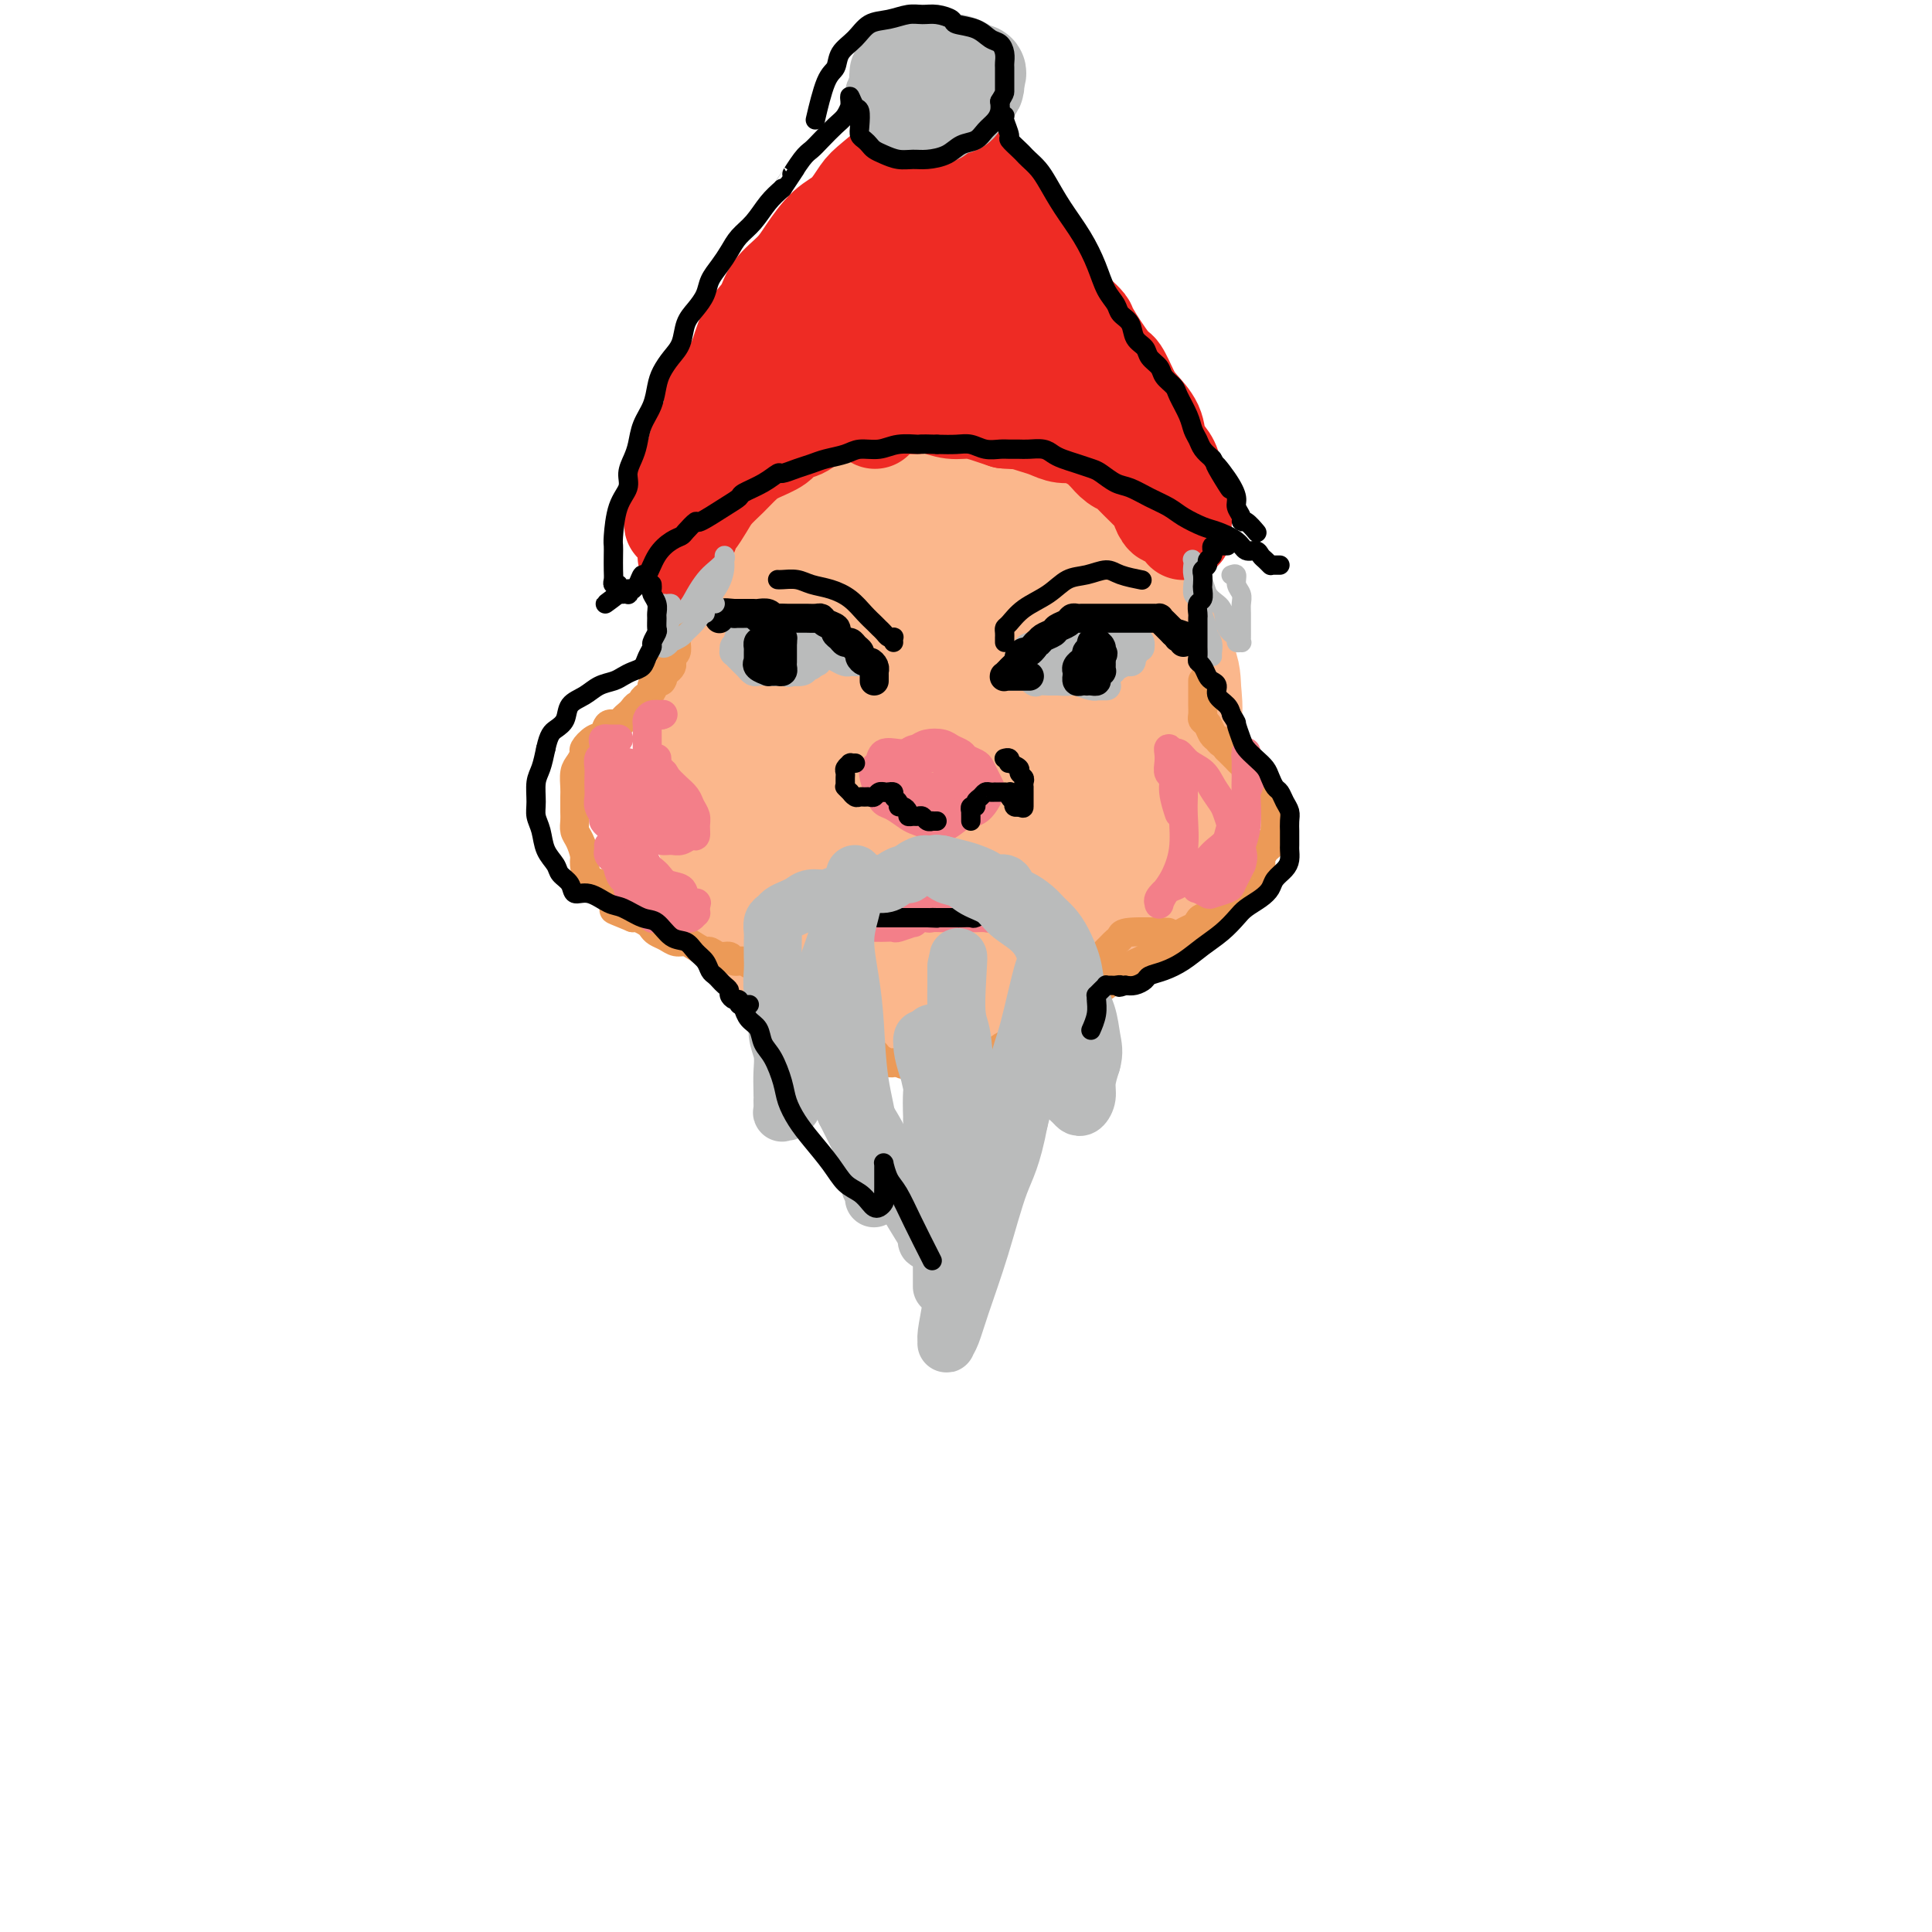 <svg viewBox='0 0 400 400' version='1.1' xmlns='http://www.w3.org/2000/svg' xmlns:xlink='http://www.w3.org/1999/xlink'><g fill='none' stroke='rgb(0,0,0)' stroke-width='6' stroke-linecap='round' stroke-linejoin='round'><path d='M407,229c-0.034,-0.632 -0.067,-1.263 0,-1c0.067,0.263 0.236,1.421 0,-1c-0.236,-2.421 -0.877,-8.419 -1,-17c-0.123,-8.581 0.273,-19.743 1,-30c0.727,-10.257 1.787,-19.609 3,-28c1.213,-8.391 2.581,-15.822 4,-21c1.419,-5.178 2.890,-8.105 4,-11c1.110,-2.895 1.858,-5.760 3,-8c1.142,-2.240 2.678,-3.857 4,-6c1.322,-2.143 2.432,-4.812 4,-9c1.568,-4.188 3.596,-9.893 5,-15c1.404,-5.107 2.184,-9.614 3,-14c0.816,-4.386 1.668,-8.649 2,-12c0.332,-3.351 0.144,-5.789 0,-9c-0.144,-3.211 -0.245,-7.194 0,-11c0.245,-3.806 0.836,-7.434 1,-12c0.164,-4.566 -0.100,-10.069 0,-14c0.100,-3.931 0.566,-6.289 1,-9c0.434,-2.711 0.838,-5.775 1,-7c0.162,-1.225 0.081,-0.613 0,0'/></g>
<g fill='none' stroke='rgb(251,183,140)' stroke-width='28' stroke-linecap='round' stroke-linejoin='round'><path d='M203,120c-0.459,0.005 -0.917,0.010 -1,0c-0.083,-0.010 0.211,-0.036 0,0c-0.211,0.036 -0.925,0.132 -2,0c-1.075,-0.132 -2.511,-0.493 -4,0c-1.489,0.493 -3.031,1.841 -5,3c-1.969,1.159 -4.364,2.129 -6,3c-1.636,0.871 -2.513,1.642 -4,3c-1.487,1.358 -3.584,3.304 -5,5c-1.416,1.696 -2.149,3.142 -3,5c-0.851,1.858 -1.818,4.127 -2,6c-0.182,1.873 0.420,3.350 1,5c0.580,1.650 1.137,3.474 2,5c0.863,1.526 2.033,2.754 4,4c1.967,1.246 4.732,2.508 7,3c2.268,0.492 4.039,0.212 6,0c1.961,-0.212 4.112,-0.357 6,-1c1.888,-0.643 3.512,-1.785 5,-3c1.488,-1.215 2.841,-2.505 4,-4c1.159,-1.495 2.123,-3.196 3,-5c0.877,-1.804 1.667,-3.710 2,-6c0.333,-2.290 0.210,-4.963 0,-7c-0.210,-2.037 -0.508,-3.438 -1,-5c-0.492,-1.562 -1.180,-3.287 -2,-5c-0.820,-1.713 -1.772,-3.416 -3,-5c-1.228,-1.584 -2.732,-3.050 -4,-4c-1.268,-0.950 -2.298,-1.385 -4,-2c-1.702,-0.615 -4.075,-1.411 -6,-2c-1.925,-0.589 -3.403,-0.972 -5,-1c-1.597,-0.028 -3.315,0.300 -5,1c-1.685,0.700 -3.339,1.771 -5,3c-1.661,1.229 -3.331,2.614 -5,4'/><path d='M171,120c-2.317,2.122 -3.111,3.927 -4,6c-0.889,2.073 -1.873,4.413 -2,7c-0.127,2.587 0.604,5.421 1,8c0.396,2.579 0.459,4.901 1,7c0.541,2.099 1.561,3.973 3,6c1.439,2.027 3.298,4.205 5,6c1.702,1.795 3.248,3.207 6,4c2.752,0.793 6.709,0.969 10,1c3.291,0.031 5.915,-0.081 9,-1c3.085,-0.919 6.629,-2.644 9,-4c2.371,-1.356 3.569,-2.341 5,-5c1.431,-2.659 3.097,-6.991 4,-9c0.903,-2.009 1.044,-1.695 1,-3c-0.044,-1.305 -0.272,-4.230 -1,-7c-0.728,-2.770 -1.955,-5.384 -3,-8c-1.045,-2.616 -1.909,-5.235 -3,-7c-1.091,-1.765 -2.411,-2.675 -4,-4c-1.589,-1.325 -3.449,-3.064 -6,-4c-2.551,-0.936 -5.795,-1.069 -9,-1c-3.205,0.069 -6.371,0.339 -9,1c-2.629,0.661 -4.719,1.713 -7,3c-2.281,1.287 -4.752,2.807 -7,5c-2.248,2.193 -4.273,5.057 -6,8c-1.727,2.943 -3.155,5.963 -4,9c-0.845,3.037 -1.108,6.090 -1,9c0.108,2.910 0.587,5.677 1,8c0.413,2.323 0.760,4.203 2,6c1.240,1.797 3.374,3.513 6,5c2.626,1.487 5.746,2.747 9,4c3.254,1.253 6.644,2.501 10,3c3.356,0.499 6.678,0.250 10,0'/><path d='M197,173c5.006,0.434 7.520,0.020 10,-1c2.480,-1.020 4.924,-2.645 7,-4c2.076,-1.355 3.784,-2.440 6,-5c2.216,-2.560 4.941,-6.595 7,-10c2.059,-3.405 3.452,-6.181 4,-9c0.548,-2.819 0.251,-5.681 0,-8c-0.251,-2.319 -0.457,-4.096 -1,-6c-0.543,-1.904 -1.425,-3.936 -3,-6c-1.575,-2.064 -3.844,-4.160 -6,-6c-2.156,-1.840 -4.198,-3.423 -7,-5c-2.802,-1.577 -6.363,-3.148 -8,-4c-1.637,-0.852 -1.351,-0.984 -4,-1c-2.649,-0.016 -8.234,0.084 -11,0c-2.766,-0.084 -2.712,-0.350 -4,0c-1.288,0.350 -3.917,1.318 -7,3c-3.083,1.682 -6.620,4.077 -9,6c-2.380,1.923 -3.602,3.373 -5,5c-1.398,1.627 -2.973,3.431 -4,6c-1.027,2.569 -1.505,5.904 -2,8c-0.495,2.096 -1.008,2.953 -1,5c0.008,2.047 0.536,5.283 1,8c0.464,2.717 0.862,4.915 2,8c1.138,3.085 3.015,7.057 4,9c0.985,1.943 1.076,1.856 2,3c0.924,1.144 2.679,3.520 4,5c1.321,1.480 2.206,2.064 5,3c2.794,0.936 7.497,2.223 10,3c2.503,0.777 2.805,1.043 5,1c2.195,-0.043 6.283,-0.396 10,-1c3.717,-0.604 7.062,-1.458 10,-3c2.938,-1.542 5.469,-3.771 8,-6'/><path d='M220,171c2.808,-2.539 5.826,-5.888 8,-9c2.174,-3.112 3.502,-5.988 5,-9c1.498,-3.012 3.165,-6.160 4,-9c0.835,-2.840 0.837,-5.372 1,-8c0.163,-2.628 0.487,-5.351 0,-8c-0.487,-2.649 -1.785,-5.224 -3,-7c-1.215,-1.776 -2.348,-2.752 -4,-4c-1.652,-1.248 -3.824,-2.767 -6,-4c-2.176,-1.233 -4.357,-2.181 -7,-3c-2.643,-0.819 -5.749,-1.508 -9,-2c-3.251,-0.492 -6.647,-0.787 -10,-1c-3.353,-0.213 -6.664,-0.344 -10,0c-3.336,0.344 -6.697,1.162 -10,2c-3.303,0.838 -6.549,1.698 -9,3c-2.451,1.302 -4.107,3.048 -6,5c-1.893,1.952 -4.021,4.109 -6,7c-1.979,2.891 -3.807,6.514 -5,9c-1.193,2.486 -1.751,3.833 -3,9c-1.249,5.167 -3.189,14.152 -4,18c-0.811,3.848 -0.493,2.559 0,3c0.493,0.441 1.161,2.613 2,5c0.839,2.387 1.851,4.988 3,7c1.149,2.012 2.437,3.435 4,5c1.563,1.565 3.402,3.273 5,5c1.598,1.727 2.955,3.473 5,5c2.045,1.527 4.777,2.835 7,4c2.223,1.165 3.936,2.189 6,3c2.064,0.811 4.479,1.411 7,2c2.521,0.589 5.149,1.168 8,1c2.851,-0.168 5.926,-1.084 9,-2'/><path d='M202,198c5.440,-0.390 7.039,-1.863 9,-4c1.961,-2.137 4.285,-4.936 7,-8c2.715,-3.064 5.821,-6.394 8,-9c2.179,-2.606 3.431,-4.489 5,-7c1.569,-2.511 3.454,-5.650 5,-8c1.546,-2.350 2.754,-3.912 4,-6c1.246,-2.088 2.532,-4.704 3,-7c0.468,-2.296 0.118,-4.273 0,-6c-0.118,-1.727 -0.005,-3.203 -1,-5c-0.995,-1.797 -3.098,-3.917 -4,-5c-0.902,-1.083 -0.601,-1.131 -2,-2c-1.399,-0.869 -4.497,-2.558 -7,-4c-2.503,-1.442 -4.411,-2.636 -7,-4c-2.589,-1.364 -5.860,-2.896 -9,-4c-3.140,-1.104 -6.151,-1.778 -9,-2c-2.849,-0.222 -5.538,0.009 -8,0c-2.462,-0.009 -4.699,-0.256 -7,0c-2.301,0.256 -4.666,1.017 -7,2c-2.334,0.983 -4.635,2.188 -7,4c-2.365,1.812 -4.792,4.230 -7,7c-2.208,2.770 -4.198,5.891 -6,9c-1.802,3.109 -3.417,6.206 -5,10c-1.583,3.794 -3.135,8.286 -4,12c-0.865,3.714 -1.042,6.649 -1,10c0.042,3.351 0.305,7.118 1,10c0.695,2.882 1.824,4.880 3,7c1.176,2.120 2.401,4.361 4,6c1.599,1.639 3.573,2.676 6,4c2.427,1.324 5.307,2.933 8,4c2.693,1.067 5.198,1.590 8,2c2.802,0.410 5.901,0.705 9,1'/><path d='M191,205c4.693,0.072 7.927,-1.249 11,-2c3.073,-0.751 5.985,-0.931 9,-2c3.015,-1.069 6.135,-3.026 9,-5c2.865,-1.974 5.477,-3.966 8,-6c2.523,-2.034 4.959,-4.111 7,-7c2.041,-2.889 3.687,-6.589 5,-10c1.313,-3.411 2.293,-6.532 3,-9c0.707,-2.468 1.141,-4.285 1,-6c-0.141,-1.715 -0.858,-3.330 -1,-5c-0.142,-1.670 0.290,-3.394 -2,-6c-2.290,-2.606 -7.302,-6.094 -10,-8c-2.698,-1.906 -3.081,-2.230 -4,-3c-0.919,-0.770 -2.374,-1.985 -4,-3c-1.626,-1.015 -3.421,-1.830 -5,-3c-1.579,-1.170 -2.940,-2.693 -4,-4c-1.060,-1.307 -1.817,-2.396 -3,-3c-1.183,-0.604 -2.792,-0.721 -4,-1c-1.208,-0.279 -2.013,-0.720 -3,-1c-0.987,-0.280 -2.154,-0.398 -3,0c-0.846,0.398 -1.372,1.311 -2,2c-0.628,0.689 -1.360,1.155 -2,2c-0.640,0.845 -1.188,2.071 -2,3c-0.812,0.929 -1.888,1.561 -3,3c-1.112,1.439 -2.261,3.684 -3,6c-0.739,2.316 -1.067,4.704 -2,8c-0.933,3.296 -2.471,7.499 -3,11c-0.529,3.501 -0.049,6.299 0,9c0.049,2.701 -0.333,5.304 0,7c0.333,1.696 1.381,2.485 2,3c0.619,0.515 0.810,0.758 1,1'/><path d='M187,176c0.820,3.407 1.371,1.924 2,1c0.629,-0.924 1.335,-1.289 2,-2c0.665,-0.711 1.288,-1.769 2,-3c0.712,-1.231 1.511,-2.637 2,-4c0.489,-1.363 0.667,-2.685 1,-4c0.333,-1.315 0.821,-2.624 1,-4c0.179,-1.376 0.048,-2.818 0,-4c-0.048,-1.182 -0.013,-2.103 0,-3c0.013,-0.897 0.003,-1.771 0,-2c-0.003,-0.229 -0.001,0.186 0,0c0.001,-0.186 0.000,-0.973 0,-1c-0.000,-0.027 -0.000,0.707 0,1c0.000,0.293 0.000,0.147 0,0'/></g>
<g fill='none' stroke='rgb(236,154,87)' stroke-width='6' stroke-linecap='round' stroke-linejoin='round'><path d='M157,198c0.054,0.455 0.108,0.911 0,1c-0.108,0.089 -0.379,-0.187 0,0c0.379,0.187 1.407,0.838 2,1c0.593,0.162 0.749,-0.165 1,0c0.251,0.165 0.596,0.821 1,1c0.404,0.179 0.867,-0.118 1,0c0.133,0.118 -0.064,0.650 0,1c0.064,0.350 0.388,0.517 1,1c0.612,0.483 1.511,1.281 2,2c0.489,0.719 0.569,1.358 1,2c0.431,0.642 1.215,1.285 2,2c0.785,0.715 1.572,1.501 2,2c0.428,0.499 0.496,0.712 1,1c0.504,0.288 1.444,0.652 2,1c0.556,0.348 0.727,0.681 1,1c0.273,0.319 0.647,0.624 1,1c0.353,0.376 0.685,0.823 1,1c0.315,0.177 0.613,0.085 1,0c0.387,-0.085 0.862,-0.164 1,0c0.138,0.164 -0.061,0.569 0,1c0.061,0.431 0.384,0.886 1,1c0.616,0.114 1.527,-0.113 2,0c0.473,0.113 0.508,0.566 1,1c0.492,0.434 1.440,0.848 2,1c0.560,0.152 0.731,0.044 1,0c0.269,-0.044 0.634,-0.022 1,0'/><path d='M186,220c1.821,0.790 0.873,0.264 1,0c0.127,-0.264 1.329,-0.267 2,0c0.671,0.267 0.810,0.804 1,1c0.190,0.196 0.431,0.053 1,0c0.569,-0.053 1.466,-0.014 2,0c0.534,0.014 0.705,0.005 1,0c0.295,-0.005 0.713,-0.005 1,0c0.287,0.005 0.443,0.016 1,0c0.557,-0.016 1.514,-0.060 2,0c0.486,0.060 0.501,0.223 1,0c0.499,-0.223 1.480,-0.833 2,-1c0.520,-0.167 0.577,0.109 1,0c0.423,-0.109 1.213,-0.603 2,-1c0.787,-0.397 1.573,-0.698 2,-1c0.427,-0.302 0.495,-0.605 1,-1c0.505,-0.395 1.449,-0.883 2,-1c0.551,-0.117 0.711,0.137 1,0c0.289,-0.137 0.706,-0.667 1,-1c0.294,-0.333 0.464,-0.470 1,-1c0.536,-0.530 1.439,-1.451 2,-2c0.561,-0.549 0.780,-0.724 1,-1c0.220,-0.276 0.440,-0.651 1,-1c0.560,-0.349 1.459,-0.671 2,-1c0.541,-0.329 0.722,-0.666 1,-1c0.278,-0.334 0.652,-0.666 1,-1c0.348,-0.334 0.671,-0.671 1,-1c0.329,-0.329 0.663,-0.649 1,-1c0.337,-0.351 0.678,-0.733 1,-1c0.322,-0.267 0.625,-0.418 1,-1c0.375,-0.582 0.821,-1.595 1,-2c0.179,-0.405 0.089,-0.203 0,0'/><path d='M225,201c3.736,-3.117 1.575,-1.409 1,-1c-0.575,0.409 0.438,-0.482 1,-1c0.562,-0.518 0.675,-0.664 1,-1c0.325,-0.336 0.861,-0.863 1,-1c0.139,-0.137 -0.120,0.117 0,0c0.120,-0.117 0.618,-0.606 1,-1c0.382,-0.394 0.646,-0.694 1,-1c0.354,-0.306 0.796,-0.618 1,-1c0.204,-0.382 0.170,-0.834 2,-1c1.830,-0.166 5.523,-0.048 7,0c1.477,0.048 0.739,0.024 0,0'/><path d='M223,215c-0.000,-0.416 -0.000,-0.832 0,-1c0.000,-0.168 0.000,-0.086 0,0c-0.000,0.086 -0.001,0.178 0,0c0.001,-0.178 0.003,-0.624 0,-1c-0.003,-0.376 -0.013,-0.681 0,-1c0.013,-0.319 0.048,-0.653 0,-1c-0.048,-0.347 -0.179,-0.708 0,-1c0.179,-0.292 0.666,-0.516 1,-1c0.334,-0.484 0.513,-1.229 1,-2c0.487,-0.771 1.281,-1.569 2,-2c0.719,-0.431 1.361,-0.497 2,-1c0.639,-0.503 1.273,-1.444 2,-2c0.727,-0.556 1.547,-0.726 2,-1c0.453,-0.274 0.540,-0.651 1,-1c0.460,-0.349 1.293,-0.671 2,-1c0.707,-0.329 1.289,-0.666 2,-1c0.711,-0.334 1.551,-0.667 2,-1c0.449,-0.333 0.505,-0.667 1,-1c0.495,-0.333 1.428,-0.666 2,-1c0.572,-0.334 0.782,-0.668 1,-1c0.218,-0.332 0.443,-0.663 1,-1c0.557,-0.337 1.444,-0.682 2,-1c0.556,-0.318 0.779,-0.610 1,-1c0.221,-0.390 0.440,-0.878 1,-1c0.560,-0.122 1.459,0.122 2,0c0.541,-0.122 0.722,-0.610 1,-1c0.278,-0.390 0.652,-0.682 1,-1c0.348,-0.318 0.671,-0.662 1,-1c0.329,-0.338 0.665,-0.669 1,-1'/><path d='M255,186c4.515,-3.102 1.801,-1.356 1,-1c-0.801,0.356 0.311,-0.678 1,-1c0.689,-0.322 0.954,0.069 1,0c0.046,-0.069 -0.127,-0.596 0,-1c0.127,-0.404 0.555,-0.685 1,-1c0.445,-0.315 0.906,-0.666 1,-1c0.094,-0.334 -0.181,-0.653 0,-1c0.181,-0.347 0.818,-0.723 1,-1c0.182,-0.277 -0.091,-0.455 0,-1c0.091,-0.545 0.546,-1.456 1,-2c0.454,-0.544 0.906,-0.722 1,-1c0.094,-0.278 -0.171,-0.656 0,-1c0.171,-0.344 0.778,-0.656 1,-1c0.222,-0.344 0.061,-0.722 0,-1c-0.061,-0.278 -0.020,-0.456 0,-1c0.020,-0.544 0.020,-1.455 0,-2c-0.020,-0.545 -0.061,-0.723 0,-1c0.061,-0.277 0.223,-0.653 0,-1c-0.223,-0.347 -0.829,-0.666 -1,-1c-0.171,-0.334 0.095,-0.685 0,-1c-0.095,-0.315 -0.550,-0.596 -1,-1c-0.450,-0.404 -0.895,-0.930 -1,-1c-0.105,-0.070 0.130,0.318 0,0c-0.130,-0.318 -0.626,-1.342 -1,-2c-0.374,-0.658 -0.625,-0.950 -1,-1c-0.375,-0.050 -0.874,0.141 -1,0c-0.126,-0.141 0.121,-0.615 0,-1c-0.121,-0.385 -0.610,-0.680 -1,-1c-0.390,-0.320 -0.682,-0.663 -1,-1c-0.318,-0.337 -0.662,-0.668 -1,-1c-0.338,-0.332 -0.669,-0.666 -1,-1'/><path d='M254,155c-1.499,-2.406 -0.247,-1.422 0,-1c0.247,0.422 -0.512,0.282 -1,0c-0.488,-0.282 -0.705,-0.704 -1,-1c-0.295,-0.296 -0.667,-0.464 -1,-1c-0.333,-0.536 -0.625,-1.438 -1,-2c-0.375,-0.562 -0.833,-0.784 -1,-1c-0.167,-0.216 -0.045,-0.425 0,-1c0.045,-0.575 0.012,-1.517 0,-2c-0.012,-0.483 -0.003,-0.508 0,-1c0.003,-0.492 0.001,-1.452 0,-2c-0.001,-0.548 -0.000,-0.683 0,-1c0.000,-0.317 0.000,-0.816 0,-1c-0.000,-0.184 -0.000,-0.053 0,0c0.000,0.053 0.000,0.026 0,0'/><path d='M171,206c0.111,-0.425 0.222,-0.850 0,-1c-0.222,-0.150 -0.777,-0.025 -1,0c-0.223,0.025 -0.115,-0.050 0,0c0.115,0.050 0.238,0.223 0,0c-0.238,-0.223 -0.838,-0.843 -1,-1c-0.162,-0.157 0.115,0.150 0,0c-0.115,-0.150 -0.622,-0.757 -1,-1c-0.378,-0.243 -0.626,-0.121 -1,0c-0.374,0.121 -0.874,0.243 -1,0c-0.126,-0.243 0.121,-0.850 0,-1c-0.121,-0.150 -0.609,0.157 -1,0c-0.391,-0.157 -0.684,-0.778 -1,-1c-0.316,-0.222 -0.655,-0.044 -1,0c-0.345,0.044 -0.697,-0.045 -1,0c-0.303,0.045 -0.557,0.223 -1,0c-0.443,-0.223 -1.073,-0.849 -2,-1c-0.927,-0.151 -2.149,0.171 -3,0c-0.851,-0.171 -1.331,-0.834 -2,-1c-0.669,-0.166 -1.526,0.167 -2,0c-0.474,-0.167 -0.564,-0.832 -1,-1c-0.436,-0.168 -1.219,0.161 -2,0c-0.781,-0.161 -1.560,-0.813 -2,-1c-0.440,-0.187 -0.540,0.090 -1,0c-0.460,-0.090 -1.279,-0.549 -2,-1c-0.721,-0.451 -1.345,-0.894 -2,-1c-0.655,-0.106 -1.340,0.127 -2,0c-0.660,-0.127 -1.294,-0.612 -2,-1c-0.706,-0.388 -1.485,-0.679 -2,-1c-0.515,-0.321 -0.767,-0.674 -1,-1c-0.233,-0.326 -0.447,-0.626 -1,-1c-0.553,-0.374 -1.444,-0.821 -2,-1c-0.556,-0.179 -0.778,-0.089 -1,0'/><path d='M131,190c-6.589,-2.671 -3.060,-1.350 -2,-1c1.060,0.350 -0.349,-0.271 -1,-1c-0.651,-0.729 -0.542,-1.564 -1,-2c-0.458,-0.436 -1.481,-0.472 -2,-1c-0.519,-0.528 -0.534,-1.549 -1,-2c-0.466,-0.451 -1.382,-0.333 -2,-1c-0.618,-0.667 -0.936,-2.118 -1,-3c-0.064,-0.882 0.126,-1.194 0,-2c-0.126,-0.806 -0.570,-2.107 -1,-3c-0.430,-0.893 -0.847,-1.379 -1,-2c-0.153,-0.621 -0.042,-1.378 0,-2c0.042,-0.622 0.014,-1.111 0,-2c-0.014,-0.889 -0.014,-2.179 0,-3c0.014,-0.821 0.041,-1.175 0,-2c-0.041,-0.825 -0.149,-2.123 0,-3c0.149,-0.877 0.555,-1.333 1,-2c0.445,-0.667 0.930,-1.546 1,-2c0.070,-0.454 -0.276,-0.485 0,-1c0.276,-0.515 1.173,-1.514 2,-2c0.827,-0.486 1.584,-0.459 2,-1c0.416,-0.541 0.493,-1.650 1,-2c0.507,-0.350 1.445,0.060 2,0c0.555,-0.060 0.727,-0.590 1,-1c0.273,-0.410 0.647,-0.701 1,-1c0.353,-0.299 0.686,-0.605 1,-1c0.314,-0.395 0.610,-0.879 1,-1c0.390,-0.121 0.875,0.122 1,0c0.125,-0.122 -0.111,-0.610 0,-1c0.111,-0.390 0.568,-0.682 1,-1c0.432,-0.318 0.838,-0.662 1,-1c0.162,-0.338 0.081,-0.669 0,-1'/><path d='M135,142c2.940,-2.963 2.291,-1.371 2,-1c-0.291,0.371 -0.222,-0.478 0,-1c0.222,-0.522 0.599,-0.716 1,-1c0.401,-0.284 0.825,-0.656 1,-1c0.175,-0.344 0.099,-0.659 0,-1c-0.099,-0.341 -0.223,-0.707 0,-1c0.223,-0.293 0.792,-0.511 1,-1c0.208,-0.489 0.056,-1.248 0,-2c-0.056,-0.752 -0.015,-1.496 0,-2c0.015,-0.504 0.003,-0.768 0,-1c-0.003,-0.232 0.003,-0.434 0,-1c-0.003,-0.566 -0.015,-1.497 0,-2c0.015,-0.503 0.055,-0.578 0,-1c-0.055,-0.422 -0.207,-1.191 0,-2c0.207,-0.809 0.773,-1.660 1,-2c0.227,-0.340 0.113,-0.170 0,0'/></g>
<g fill='none' stroke='rgb(243,127,137)' stroke-width='6' stroke-linecap='round' stroke-linejoin='round'><path d='M128,153c0.081,-0.000 0.162,-0.001 0,0c-0.162,0.001 -0.565,0.002 -1,0c-0.435,-0.002 -0.900,-0.008 -1,0c-0.100,0.008 0.166,0.029 0,0c-0.166,-0.029 -0.762,-0.107 -1,0c-0.238,0.107 -0.116,0.399 0,1c0.116,0.601 0.227,1.512 0,2c-0.227,0.488 -0.793,0.553 -1,1c-0.207,0.447 -0.057,1.274 0,2c0.057,0.726 0.019,1.350 0,2c-0.019,0.650 -0.020,1.326 0,2c0.020,0.674 0.062,1.348 0,2c-0.062,0.652 -0.228,1.284 0,2c0.228,0.716 0.848,1.515 1,2c0.152,0.485 -0.165,0.656 0,1c0.165,0.344 0.813,0.863 1,1c0.187,0.137 -0.087,-0.107 0,0c0.087,0.107 0.534,0.565 1,1c0.466,0.435 0.950,0.849 1,1c0.050,0.151 -0.333,0.041 0,0c0.333,-0.041 1.384,-0.011 2,0c0.616,0.011 0.799,0.004 1,0c0.201,-0.004 0.421,-0.004 1,0c0.579,0.004 1.517,0.013 2,0c0.483,-0.013 0.511,-0.048 1,0c0.489,0.048 1.440,0.178 2,0c0.560,-0.178 0.728,-0.663 1,-1c0.272,-0.337 0.649,-0.525 1,-1c0.351,-0.475 0.675,-1.238 1,-2'/><path d='M140,169c0.452,-0.825 0.081,-0.888 0,-1c-0.081,-0.112 0.128,-0.272 0,-1c-0.128,-0.728 -0.593,-2.022 -1,-3c-0.407,-0.978 -0.757,-1.639 -1,-2c-0.243,-0.361 -0.378,-0.423 -1,-1c-0.622,-0.577 -1.730,-1.671 -2,-2c-0.270,-0.329 0.296,0.107 0,0c-0.296,-0.107 -1.456,-0.756 -2,-1c-0.544,-0.244 -0.473,-0.081 -1,0c-0.527,0.081 -1.654,0.081 -2,0c-0.346,-0.081 0.089,-0.243 0,0c-0.089,0.243 -0.700,0.890 -1,2c-0.300,1.110 -0.288,2.682 0,4c0.288,1.318 0.852,2.381 1,3c0.148,0.619 -0.120,0.792 0,1c0.120,0.208 0.626,0.451 1,1c0.374,0.549 0.614,1.405 1,2c0.386,0.595 0.918,0.930 1,1c0.082,0.070 -0.288,-0.124 0,0c0.288,0.124 1.232,0.565 2,1c0.768,0.435 1.358,0.864 2,1c0.642,0.136 1.335,-0.022 2,0c0.665,0.022 1.304,0.224 2,0c0.696,-0.224 1.451,-0.875 2,-1c0.549,-0.125 0.891,0.276 1,0c0.109,-0.276 -0.015,-1.229 0,-2c0.015,-0.771 0.170,-1.361 0,-2c-0.170,-0.639 -0.664,-1.326 -1,-2c-0.336,-0.674 -0.514,-1.335 -1,-2c-0.486,-0.665 -1.282,-1.333 -2,-2c-0.718,-0.667 -1.359,-1.334 -2,-2'/><path d='M138,161c-0.939,-1.956 -0.788,-0.847 -1,-1c-0.212,-0.153 -0.789,-1.568 -1,-2c-0.211,-0.432 -0.057,0.121 0,0c0.057,-0.121 0.015,-0.915 0,-1c-0.015,-0.085 -0.004,0.538 0,1c0.004,0.462 0.001,0.762 0,1c-0.001,0.238 -0.000,0.413 0,1c0.000,0.587 0.000,1.586 0,2c-0.000,0.414 -0.000,0.243 0,1c0.000,0.757 -0.000,2.442 0,3c0.000,0.558 0.000,-0.009 0,0c-0.000,0.009 -0.000,0.596 0,1c0.000,0.404 0.001,0.627 0,1c-0.001,0.373 -0.004,0.898 0,1c0.004,0.102 0.016,-0.219 0,0c-0.016,0.219 -0.061,0.978 0,1c0.061,0.022 0.226,-0.693 0,-1c-0.226,-0.307 -0.845,-0.208 -1,0c-0.155,0.208 0.155,0.523 0,0c-0.155,-0.523 -0.774,-1.883 -1,-3c-0.226,-1.117 -0.061,-1.990 0,-3c0.061,-1.010 0.016,-2.158 0,-3c-0.016,-0.842 -0.004,-1.377 0,-2c0.004,-0.623 0.001,-1.333 0,-2c-0.001,-0.667 -0.001,-1.292 0,-2c0.001,-0.708 0.002,-1.500 0,-2c-0.002,-0.500 -0.009,-0.709 0,-1c0.009,-0.291 0.033,-0.666 0,-1c-0.033,-0.334 -0.124,-0.628 0,-1c0.124,-0.372 0.464,-0.820 1,-1c0.536,-0.180 1.268,-0.090 2,0'/><path d='M137,148c0.500,-0.167 0.250,-0.083 0,0'/><path d='M246,161c-0.423,-0.009 -0.845,-0.018 -1,0c-0.155,0.018 -0.041,0.061 0,0c0.041,-0.061 0.011,-0.228 0,0c-0.011,0.228 -0.003,0.851 0,1c0.003,0.149 0.000,-0.175 0,0c-0.000,0.175 0.001,0.849 0,1c-0.001,0.151 -0.006,-0.220 0,0c0.006,0.220 0.023,1.031 0,2c-0.023,0.969 -0.087,2.095 0,4c0.087,1.905 0.325,4.588 0,7c-0.325,2.412 -1.213,4.553 -2,6c-0.787,1.447 -1.473,2.199 -2,3c-0.527,0.801 -0.896,1.653 -1,2c-0.104,0.347 0.055,0.191 0,0c-0.055,-0.191 -0.324,-0.418 0,-1c0.324,-0.582 1.242,-1.521 2,-2c0.758,-0.479 1.358,-0.499 2,-1c0.642,-0.501 1.328,-1.484 2,-2c0.672,-0.516 1.331,-0.564 2,-1c0.669,-0.436 1.349,-1.260 2,-2c0.651,-0.740 1.274,-1.397 2,-2c0.726,-0.603 1.555,-1.151 2,-2c0.445,-0.849 0.504,-1.998 1,-3c0.496,-1.002 1.427,-1.858 2,-3c0.573,-1.142 0.786,-2.571 1,-4'/><path d='M258,164c0.850,-2.118 0.974,-2.414 1,-3c0.026,-0.586 -0.046,-1.463 0,-2c0.046,-0.537 0.208,-0.735 0,-1c-0.208,-0.265 -0.788,-0.596 -1,-1c-0.212,-0.404 -0.057,-0.879 0,-1c0.057,-0.121 0.015,0.112 0,0c-0.015,-0.112 -0.004,-0.570 0,0c0.004,0.570 0.002,2.168 0,3c-0.002,0.832 -0.005,0.900 0,1c0.005,0.100 0.016,0.234 0,1c-0.016,0.766 -0.059,2.166 0,4c0.059,1.834 0.219,4.102 0,6c-0.219,1.898 -0.817,3.425 -1,4c-0.183,0.575 0.049,0.196 0,1c-0.049,0.804 -0.379,2.790 -1,4c-0.621,1.210 -1.532,1.645 -2,2c-0.468,0.355 -0.491,0.630 -1,1c-0.509,0.370 -1.502,0.835 -2,1c-0.498,0.165 -0.500,0.031 -1,0c-0.500,-0.031 -1.496,0.041 -2,0c-0.504,-0.041 -0.514,-0.195 0,0c0.514,0.195 1.552,0.740 2,1c0.448,0.260 0.305,0.235 1,0c0.695,-0.235 2.228,-0.682 3,-1c0.772,-0.318 0.785,-0.509 1,-1c0.215,-0.491 0.633,-1.283 1,-2c0.367,-0.717 0.684,-1.358 1,-2'/><path d='M257,179c0.512,-1.369 0.293,-2.291 0,-3c-0.293,-0.709 -0.659,-1.204 -1,-2c-0.341,-0.796 -0.657,-1.894 -1,-3c-0.343,-1.106 -0.714,-2.221 -1,-3c-0.286,-0.779 -0.486,-1.222 -1,-2c-0.514,-0.778 -1.342,-1.892 -2,-3c-0.658,-1.108 -1.147,-2.210 -2,-3c-0.853,-0.790 -2.071,-1.267 -3,-2c-0.929,-0.733 -1.569,-1.721 -2,-2c-0.431,-0.279 -0.652,0.153 -1,0c-0.348,-0.153 -0.821,-0.890 -1,-1c-0.179,-0.110 -0.063,0.409 0,1c0.063,0.591 0.073,1.255 0,2c-0.073,0.745 -0.230,1.570 0,2c0.230,0.430 0.845,0.466 1,1c0.155,0.534 -0.151,1.567 0,3c0.151,1.433 0.757,3.267 1,4c0.243,0.733 0.121,0.367 0,0'/><path d='M133,170c0.000,0.414 0.000,0.828 0,1c-0.000,0.172 -0.000,0.100 0,0c0.000,-0.100 0.000,-0.230 0,0c-0.000,0.230 -0.001,0.819 0,1c0.001,0.181 0.002,-0.047 0,0c-0.002,0.047 -0.008,0.368 0,1c0.008,0.632 0.031,1.574 0,2c-0.031,0.426 -0.117,0.337 0,1c0.117,0.663 0.436,2.079 1,3c0.564,0.921 1.374,1.347 2,2c0.626,0.653 1.068,1.533 2,2c0.932,0.467 2.355,0.522 3,1c0.645,0.478 0.513,1.381 1,2c0.487,0.619 1.594,0.955 2,1c0.406,0.045 0.109,-0.199 0,0c-0.109,0.199 -0.032,0.842 0,1c0.032,0.158 0.020,-0.168 0,0c-0.020,0.168 -0.046,0.830 0,1c0.046,0.170 0.164,-0.154 0,0c-0.164,0.154 -0.611,0.784 -1,1c-0.389,0.216 -0.719,0.016 -1,0c-0.281,-0.016 -0.513,0.151 -1,0c-0.487,-0.151 -1.230,-0.621 -2,-1c-0.770,-0.379 -1.567,-0.669 -2,-1c-0.433,-0.331 -0.501,-0.705 -1,-1c-0.499,-0.295 -1.428,-0.513 -2,-1c-0.572,-0.487 -0.786,-1.244 -1,-2'/><path d='M133,184c-1.951,-1.046 -1.829,-0.662 -2,-1c-0.171,-0.338 -0.634,-1.398 -1,-2c-0.366,-0.602 -0.634,-0.746 -1,-1c-0.366,-0.254 -0.831,-0.616 -1,-1c-0.169,-0.384 -0.043,-0.788 0,-1c0.043,-0.212 0.001,-0.230 0,0c-0.001,0.230 0.037,0.708 0,1c-0.037,0.292 -0.151,0.396 0,1c0.151,0.604 0.565,1.706 1,2c0.435,0.294 0.890,-0.219 1,0c0.110,0.219 -0.125,1.172 0,2c0.125,0.828 0.612,1.532 1,2c0.388,0.468 0.679,0.701 1,1c0.321,0.299 0.672,0.666 1,1c0.328,0.334 0.634,0.637 1,1c0.366,0.363 0.793,0.786 1,1c0.207,0.214 0.193,0.219 0,0c-0.193,-0.219 -0.566,-0.663 -1,-1c-0.434,-0.337 -0.928,-0.566 -1,-1c-0.072,-0.434 0.279,-1.072 0,-2c-0.279,-0.928 -1.189,-2.147 -2,-3c-0.811,-0.853 -1.524,-1.342 -2,-2c-0.476,-0.658 -0.716,-1.487 -1,-2c-0.284,-0.513 -0.612,-0.712 -1,-1c-0.388,-0.288 -0.836,-0.666 -1,-1c-0.164,-0.334 -0.044,-0.626 0,-1c0.044,-0.374 0.012,-0.832 0,-1c-0.012,-0.168 -0.003,-0.048 0,0c0.003,0.048 0.002,0.024 0,0'/><path d='M198,156c-0.456,-0.000 -0.913,-0.001 -1,0c-0.087,0.001 0.195,0.003 0,0c-0.195,-0.003 -0.866,-0.012 -1,0c-0.134,0.012 0.269,0.045 0,0c-0.269,-0.045 -1.208,-0.168 -2,0c-0.792,0.168 -1.435,0.626 -2,1c-0.565,0.374 -1.051,0.665 -2,1c-0.949,0.335 -2.359,0.716 -3,1c-0.641,0.284 -0.511,0.471 -1,1c-0.489,0.529 -1.596,1.398 -2,2c-0.404,0.602 -0.106,0.935 0,1c0.106,0.065 0.020,-0.137 0,0c-0.020,0.137 0.026,0.614 0,1c-0.026,0.386 -0.124,0.681 0,1c0.124,0.319 0.470,0.660 1,1c0.530,0.340 1.244,0.677 2,1c0.756,0.323 1.555,0.632 2,1c0.445,0.368 0.538,0.794 1,1c0.462,0.206 1.293,0.191 2,0c0.707,-0.191 1.289,-0.558 2,-1c0.711,-0.442 1.549,-0.959 2,-1c0.451,-0.041 0.513,0.392 1,0c0.487,-0.392 1.398,-1.611 2,-2c0.602,-0.389 0.893,0.051 1,0c0.107,-0.051 0.029,-0.592 0,-1c-0.029,-0.408 -0.011,-0.683 0,-1c0.011,-0.317 0.014,-0.676 0,-1c-0.014,-0.324 -0.045,-0.613 0,-1c0.045,-0.387 0.166,-0.874 0,-1c-0.166,-0.126 -0.619,0.107 -1,0c-0.381,-0.107 -0.691,-0.553 -1,-1'/><path d='M198,159c0.088,-1.420 -0.191,-0.968 -1,-1c-0.809,-0.032 -2.147,-0.546 -3,-1c-0.853,-0.454 -1.223,-0.847 -2,-1c-0.777,-0.153 -1.963,-0.067 -3,0c-1.037,0.067 -1.925,0.114 -3,0c-1.075,-0.114 -2.338,-0.389 -3,0c-0.662,0.389 -0.725,1.442 -1,2c-0.275,0.558 -0.762,0.621 -1,1c-0.238,0.379 -0.225,1.075 0,2c0.225,0.925 0.664,2.079 1,3c0.336,0.921 0.568,1.609 1,2c0.432,0.391 1.063,0.485 2,1c0.937,0.515 2.179,1.452 3,2c0.821,0.548 1.221,0.709 2,1c0.779,0.291 1.939,0.713 3,1c1.061,0.287 2.025,0.438 3,0c0.975,-0.438 1.961,-1.464 3,-2c1.039,-0.536 2.132,-0.580 3,-1c0.868,-0.420 1.511,-1.215 2,-2c0.489,-0.785 0.823,-1.558 1,-2c0.177,-0.442 0.198,-0.552 0,-1c-0.198,-0.448 -0.616,-1.233 -1,-2c-0.384,-0.767 -0.736,-1.515 -1,-2c-0.264,-0.485 -0.440,-0.708 -1,-1c-0.560,-0.292 -1.505,-0.653 -2,-1c-0.495,-0.347 -0.542,-0.679 -1,-1c-0.458,-0.321 -1.329,-0.633 -2,-1c-0.671,-0.367 -1.142,-0.791 -2,-1c-0.858,-0.209 -2.102,-0.203 -3,0c-0.898,0.203 -1.449,0.601 -2,1'/><path d='M190,155c-1.490,0.179 -1.716,0.625 -2,1c-0.284,0.375 -0.628,0.678 -1,1c-0.372,0.322 -0.774,0.663 -1,1c-0.226,0.337 -0.278,0.668 0,1c0.278,0.332 0.886,0.663 1,1c0.114,0.337 -0.265,0.678 0,1c0.265,0.322 1.173,0.624 2,1c0.827,0.376 1.573,0.826 2,1c0.427,0.174 0.535,0.071 1,0c0.465,-0.071 1.287,-0.109 2,0c0.713,0.109 1.315,0.365 2,0c0.685,-0.365 1.451,-1.352 2,-2c0.549,-0.648 0.879,-0.957 1,-1c0.121,-0.043 0.033,0.181 0,0c-0.033,-0.181 -0.009,-0.766 0,-1c0.009,-0.234 0.005,-0.117 0,0'/><path d='M188,191c0.112,-0.000 0.223,-0.000 0,0c-0.223,0.000 -0.782,0.000 -1,0c-0.218,-0.000 -0.096,-0.000 0,0c0.096,0.000 0.166,0.001 0,0c-0.166,-0.001 -0.569,-0.004 -1,0c-0.431,0.004 -0.890,0.015 -1,0c-0.110,-0.015 0.129,-0.057 0,0c-0.129,0.057 -0.625,0.212 -1,0c-0.375,-0.212 -0.629,-0.793 -1,-1c-0.371,-0.207 -0.859,-0.042 -1,0c-0.141,0.042 0.065,-0.040 0,0c-0.065,0.040 -0.403,0.203 -1,0c-0.597,-0.203 -1.455,-0.773 -2,-1c-0.545,-0.227 -0.777,-0.112 -1,0c-0.223,0.112 -0.437,0.223 -1,0c-0.563,-0.223 -1.474,-0.778 -2,-1c-0.526,-0.222 -0.668,-0.112 -1,0c-0.332,0.112 -0.856,0.226 -1,0c-0.144,-0.226 0.090,-0.793 0,-1c-0.090,-0.207 -0.506,-0.055 -1,0c-0.494,0.055 -1.068,0.014 -1,0c0.068,-0.014 0.778,-0.000 1,0c0.222,0.000 -0.043,-0.014 0,0c0.043,0.014 0.393,0.055 1,0c0.607,-0.055 1.471,-0.207 2,0c0.529,0.207 0.723,0.773 1,1c0.277,0.227 0.639,0.113 1,0'/><path d='M177,188c0.953,0.150 0.837,0.026 1,0c0.163,-0.026 0.606,0.046 1,0c0.394,-0.046 0.738,-0.208 1,0c0.262,0.208 0.440,0.788 1,1c0.560,0.212 1.501,0.057 2,0c0.499,-0.057 0.557,-0.016 1,0c0.443,0.016 1.271,0.005 2,0c0.729,-0.005 1.360,-0.005 2,0c0.640,0.005 1.288,0.015 2,0c0.712,-0.015 1.489,-0.056 2,0c0.511,0.056 0.757,0.207 1,0c0.243,-0.207 0.484,-0.772 1,-1c0.516,-0.228 1.307,-0.118 2,0c0.693,0.118 1.289,0.243 2,0c0.711,-0.243 1.537,-0.854 2,-1c0.463,-0.146 0.561,0.172 1,0c0.439,-0.172 1.218,-0.834 2,-1c0.782,-0.166 1.569,0.165 2,0c0.431,-0.165 0.508,-0.825 1,-1c0.492,-0.175 1.400,0.134 2,0c0.600,-0.134 0.893,-0.711 1,-1c0.107,-0.289 0.030,-0.288 0,0c-0.030,0.288 -0.011,0.865 0,1c0.011,0.135 0.014,-0.171 0,0c-0.014,0.171 -0.045,0.819 0,1c0.045,0.181 0.166,-0.105 0,0c-0.166,0.105 -0.619,0.601 -1,1c-0.381,0.399 -0.691,0.699 -1,1'/><path d='M207,188c-0.484,0.785 -0.693,0.746 -1,1c-0.307,0.254 -0.711,0.800 -1,1c-0.289,0.200 -0.462,0.054 -1,0c-0.538,-0.054 -1.439,-0.014 -2,0c-0.561,0.014 -0.780,0.004 -1,0c-0.220,-0.004 -0.439,-0.001 -1,0c-0.561,0.001 -1.464,-0.000 -2,0c-0.536,0.000 -0.706,0.001 -1,0c-0.294,-0.001 -0.712,-0.004 -1,0c-0.288,0.004 -0.444,0.015 -1,0c-0.556,-0.015 -1.510,-0.057 -2,0c-0.490,0.057 -0.516,0.211 -1,0c-0.484,-0.211 -1.425,-0.789 -2,-1c-0.575,-0.211 -0.783,-0.056 -1,0c-0.217,0.056 -0.444,0.011 -1,0c-0.556,-0.011 -1.440,0.011 -2,0c-0.560,-0.011 -0.794,-0.056 -1,0c-0.206,0.056 -0.384,0.211 -1,0c-0.616,-0.211 -1.670,-0.789 -2,-1c-0.330,-0.211 0.065,-0.057 0,0c-0.065,0.057 -0.591,0.015 -1,0c-0.409,-0.015 -0.701,-0.004 -1,0c-0.299,0.004 -0.605,0.001 -1,0c-0.395,-0.001 -0.879,-0.000 -1,0c-0.121,0.000 0.123,0.000 0,0c-0.123,-0.000 -0.611,-0.000 -1,0c-0.389,0.000 -0.679,0.000 -1,0c-0.321,-0.000 -0.674,-0.000 -1,0c-0.326,0.000 -0.626,0.000 -1,0c-0.374,-0.000 -0.821,-0.000 -1,0c-0.179,0.000 -0.089,0.000 0,0'/><path d='M173,188c-5.302,-0.044 -1.558,-0.153 0,0c1.558,0.153 0.929,0.566 1,1c0.071,0.434 0.841,0.887 1,1c0.159,0.113 -0.294,-0.113 0,0c0.294,0.113 1.335,0.566 2,1c0.665,0.434 0.956,0.848 1,1c0.044,0.152 -0.158,0.041 0,0c0.158,-0.041 0.677,-0.011 1,0c0.323,0.011 0.451,0.004 1,0c0.549,-0.004 1.518,-0.005 2,0c0.482,0.005 0.478,0.017 1,0c0.522,-0.017 1.569,-0.061 2,0c0.431,0.061 0.247,0.229 1,0c0.753,-0.229 2.444,-0.853 3,-1c0.556,-0.147 -0.022,0.184 0,0c0.022,-0.184 0.645,-0.884 1,-1c0.355,-0.116 0.442,0.354 1,0c0.558,-0.354 1.588,-1.530 2,-2c0.412,-0.470 0.206,-0.235 0,0'/></g>
<g fill='none' stroke='rgb(186,187,187)' stroke-width='6' stroke-linecap='round' stroke-linejoin='round'><path d='M162,137c0.000,0.542 0.000,1.083 0,1c-0.000,-0.083 -0.000,-0.791 0,-1c0.000,-0.209 0.001,0.079 0,0c-0.001,-0.079 -0.003,-0.527 0,-1c0.003,-0.473 0.013,-0.970 0,-1c-0.013,-0.030 -0.049,0.409 0,0c0.049,-0.409 0.182,-1.665 0,-2c-0.182,-0.335 -0.679,0.250 -1,0c-0.321,-0.250 -0.467,-1.335 -1,-2c-0.533,-0.665 -1.453,-0.910 -2,-1c-0.547,-0.090 -0.721,-0.025 -1,0c-0.279,0.025 -0.662,0.010 -1,0c-0.338,-0.010 -0.630,-0.014 -1,0c-0.370,0.014 -0.817,0.045 -1,0c-0.183,-0.045 -0.101,-0.167 0,0c0.101,0.167 0.222,0.623 0,1c-0.222,0.377 -0.789,0.675 -1,1c-0.211,0.325 -0.068,0.679 0,1c0.068,0.321 0.060,0.611 0,1c-0.060,0.389 -0.173,0.878 0,1c0.173,0.122 0.632,-0.121 1,0c0.368,0.121 0.647,0.607 1,1c0.353,0.393 0.781,0.694 1,1c0.219,0.306 0.229,0.618 1,1c0.771,0.382 2.304,0.835 3,1c0.696,0.165 0.554,0.041 1,0c0.446,-0.041 1.480,-0.001 2,0c0.520,0.001 0.525,-0.038 1,0c0.475,0.038 1.422,0.154 2,0c0.578,-0.154 0.789,-0.577 1,-1'/><path d='M167,138c1.713,-0.183 0.995,-0.640 1,-1c0.005,-0.360 0.734,-0.621 1,-1c0.266,-0.379 0.069,-0.875 0,-1c-0.069,-0.125 -0.010,0.120 0,0c0.010,-0.120 -0.028,-0.607 0,-1c0.028,-0.393 0.121,-0.694 0,-1c-0.121,-0.306 -0.455,-0.618 -1,-1c-0.545,-0.382 -1.302,-0.835 -2,-1c-0.698,-0.165 -1.338,-0.041 -2,0c-0.662,0.041 -1.347,0.001 -2,0c-0.653,-0.001 -1.274,0.039 -2,0c-0.726,-0.039 -1.557,-0.155 -2,0c-0.443,0.155 -0.496,0.581 -1,1c-0.504,0.419 -1.457,0.829 -2,1c-0.543,0.171 -0.674,0.102 -1,0c-0.326,-0.102 -0.847,-0.237 -1,0c-0.153,0.237 0.062,0.847 0,1c-0.062,0.153 -0.401,-0.151 0,0c0.401,0.151 1.543,0.757 2,1c0.457,0.243 0.228,0.121 0,0'/><path d='M228,134c-0.444,0.113 -0.889,0.226 -1,0c-0.111,-0.226 0.111,-0.793 0,-1c-0.111,-0.207 -0.554,-0.056 -1,0c-0.446,0.056 -0.896,0.015 -1,0c-0.104,-0.015 0.137,-0.004 0,0c-0.137,0.004 -0.652,-0.000 -1,0c-0.348,0.000 -0.530,0.004 -1,0c-0.470,-0.004 -1.230,-0.015 -2,0c-0.770,0.015 -1.550,0.057 -2,0c-0.450,-0.057 -0.568,-0.212 -1,0c-0.432,0.212 -1.176,0.792 -2,1c-0.824,0.208 -1.727,0.044 -2,0c-0.273,-0.044 0.085,0.031 0,0c-0.085,-0.031 -0.611,-0.167 -1,0c-0.389,0.167 -0.640,0.636 -1,1c-0.360,0.364 -0.829,0.624 -1,1c-0.171,0.376 -0.044,0.869 0,1c0.044,0.131 0.005,-0.101 0,0c-0.005,0.101 0.025,0.535 0,1c-0.025,0.465 -0.106,0.962 0,1c0.106,0.038 0.398,-0.382 1,0c0.602,0.382 1.514,1.567 2,2c0.486,0.433 0.545,0.113 1,0c0.455,-0.113 1.306,-0.020 2,0c0.694,0.020 1.233,-0.032 2,0c0.767,0.032 1.763,0.149 3,0c1.237,-0.149 2.715,-0.565 4,-1c1.285,-0.435 2.375,-0.890 3,-1c0.625,-0.110 0.784,0.124 1,0c0.216,-0.124 0.490,-0.607 1,-1c0.510,-0.393 1.255,-0.697 2,-1'/><path d='M233,137c1.884,-0.515 1.094,0.199 1,0c-0.094,-0.199 0.507,-1.310 1,-2c0.493,-0.690 0.877,-0.959 1,-1c0.123,-0.041 -0.016,0.147 0,0c0.016,-0.147 0.185,-0.628 0,-1c-0.185,-0.372 -0.726,-0.635 -1,-1c-0.274,-0.365 -0.282,-0.831 -1,-1c-0.718,-0.169 -2.145,-0.042 -3,0c-0.855,0.042 -1.139,0.000 -2,0c-0.861,-0.000 -2.300,0.041 -3,0c-0.700,-0.041 -0.660,-0.165 -1,0c-0.340,0.165 -1.061,0.618 -2,1c-0.939,0.382 -2.097,0.694 -3,1c-0.903,0.306 -1.552,0.608 -2,1c-0.448,0.392 -0.694,0.875 -1,1c-0.306,0.125 -0.671,-0.107 -1,0c-0.329,0.107 -0.620,0.554 -1,1c-0.380,0.446 -0.848,0.890 -1,1c-0.152,0.110 0.011,-0.115 0,0c-0.011,0.115 -0.195,0.569 0,1c0.195,0.431 0.770,0.837 1,1c0.230,0.163 0.115,0.081 0,0'/><path d='M157,137c0.145,-0.000 0.289,-0.000 0,0c-0.289,0.000 -1.013,0.000 -1,0c0.013,-0.000 0.763,-0.000 1,0c0.237,0.000 -0.039,0.000 0,0c0.039,-0.000 0.392,-0.000 1,0c0.608,0.000 1.471,0.000 2,0c0.529,-0.000 0.723,-0.000 1,0c0.277,0.000 0.636,0.000 1,0c0.364,-0.000 0.732,-0.000 1,0c0.268,0.000 0.436,0.000 1,0c0.564,-0.000 1.524,-0.000 2,0c0.476,0.000 0.467,0.001 1,0c0.533,-0.001 1.607,-0.003 2,0c0.393,0.003 0.105,0.011 0,0c-0.105,-0.011 -0.028,-0.040 0,0c0.028,0.040 0.006,0.150 0,0c-0.006,-0.150 0.006,-0.561 0,-1c-0.006,-0.439 -0.028,-0.906 0,-1c0.028,-0.094 0.106,0.185 0,0c-0.106,-0.185 -0.395,-0.834 -1,-1c-0.605,-0.166 -1.526,0.152 -2,0c-0.474,-0.152 -0.500,-0.773 -1,-1c-0.500,-0.227 -1.474,-0.061 -2,0c-0.526,0.061 -0.603,0.016 -1,0c-0.397,-0.016 -1.113,-0.005 -2,0c-0.887,0.005 -1.943,0.002 -3,0'/><path d='M157,133c-2.050,0.067 -1.674,0.735 -2,1c-0.326,0.265 -1.352,0.126 -2,0c-0.648,-0.126 -0.917,-0.241 -1,0c-0.083,0.241 0.019,0.838 0,1c-0.019,0.162 -0.160,-0.110 0,0c0.160,0.110 0.619,0.604 1,1c0.381,0.396 0.682,0.695 1,1c0.318,0.305 0.653,0.618 1,1c0.347,0.382 0.708,0.834 1,1c0.292,0.166 0.516,0.047 1,0c0.484,-0.047 1.229,-0.020 2,0c0.771,0.020 1.569,0.034 2,0c0.431,-0.034 0.494,-0.114 1,0c0.506,0.114 1.456,0.423 2,0c0.544,-0.423 0.682,-1.577 1,-2c0.318,-0.423 0.816,-0.114 1,0c0.184,0.114 0.052,0.033 0,0c-0.052,-0.033 -0.026,-0.016 0,0'/><path d='M229,142c-0.033,0.000 -0.065,0.000 0,0c0.065,-0.000 0.228,-0.000 0,0c-0.228,0.000 -0.847,0.001 -1,0c-0.153,-0.001 0.160,-0.003 0,0c-0.160,0.003 -0.795,0.011 -1,0c-0.205,-0.011 0.019,-0.041 0,0c-0.019,0.041 -0.280,0.155 -1,0c-0.720,-0.155 -1.898,-0.577 -3,-1c-1.102,-0.423 -2.126,-0.845 -3,-1c-0.874,-0.155 -1.596,-0.041 -2,0c-0.404,0.041 -0.489,0.011 -1,0c-0.511,-0.011 -1.447,-0.003 -2,0c-0.553,0.003 -0.722,0.001 -1,0c-0.278,-0.001 -0.666,-0.000 -1,0c-0.334,0.000 -0.615,0.000 -1,0c-0.385,-0.000 -0.875,-0.000 -1,0c-0.125,0.000 0.115,0.000 0,0c-0.115,-0.000 -0.584,-0.001 -1,0c-0.416,0.001 -0.778,0.003 -1,0c-0.222,-0.003 -0.305,-0.012 0,0c0.305,0.012 0.999,0.044 1,0c0.001,-0.044 -0.692,-0.166 3,-1c3.692,-0.834 11.769,-2.381 15,-3c3.231,-0.619 1.615,-0.309 0,0'/><path d='M168,135c-0.088,0.002 -0.175,0.003 0,0c0.175,-0.003 0.614,-0.011 1,0c0.386,0.011 0.719,0.041 1,0c0.281,-0.041 0.509,-0.155 1,0c0.491,0.155 1.246,0.577 2,1c0.754,0.423 1.509,0.845 2,1c0.491,0.155 0.720,0.041 1,0c0.280,-0.041 0.611,-0.011 1,0c0.389,0.011 0.835,0.003 1,0c0.165,-0.003 0.047,-0.001 0,0c-0.047,0.001 -0.024,0.000 0,0'/></g>
<g fill='none' stroke='rgb(0,0,0)' stroke-width='6' stroke-linecap='round' stroke-linejoin='round'><path d='M213,140c0.121,-0.000 0.242,-0.000 0,0c-0.242,0.000 -0.848,0.000 -1,0c-0.152,-0.000 0.152,-0.000 0,0c-0.152,0.000 -0.758,0.000 -1,0c-0.242,-0.000 -0.121,-0.000 0,0c0.121,0.000 0.242,0.000 0,0c-0.242,-0.000 -0.849,-0.000 -1,0c-0.151,0.000 0.152,0.000 0,0c-0.152,-0.000 -0.758,-0.000 -1,0c-0.242,0.000 -0.118,0.001 0,0c0.118,-0.001 0.232,-0.004 0,0c-0.232,0.004 -0.809,0.016 -1,0c-0.191,-0.016 0.004,-0.060 0,0c-0.004,0.060 -0.207,0.223 0,0c0.207,-0.223 0.825,-0.833 1,-1c0.175,-0.167 -0.094,0.109 0,0c0.094,-0.109 0.550,-0.603 1,-1c0.450,-0.397 0.894,-0.698 1,-1c0.106,-0.302 -0.126,-0.607 0,-1c0.126,-0.393 0.611,-0.875 1,-1c0.389,-0.125 0.683,0.107 1,0c0.317,-0.107 0.659,-0.554 1,-1'/><path d='M214,134c0.815,-1.107 0.852,-0.874 1,-1c0.148,-0.126 0.407,-0.612 1,-1c0.593,-0.388 1.521,-0.678 2,-1c0.479,-0.322 0.510,-0.675 1,-1c0.490,-0.325 1.441,-0.623 2,-1c0.559,-0.377 0.727,-0.833 1,-1c0.273,-0.167 0.649,-0.045 1,0c0.351,0.045 0.675,0.012 1,0c0.325,-0.012 0.649,-0.003 1,0c0.351,0.003 0.728,0.001 1,0c0.272,-0.001 0.440,-0.000 1,0c0.560,0.000 1.511,0.000 2,0c0.489,-0.000 0.517,-0.000 1,0c0.483,0.000 1.421,0.000 2,0c0.579,-0.000 0.799,-0.000 1,0c0.201,0.000 0.383,0.000 1,0c0.617,-0.000 1.668,0.000 2,0c0.332,-0.000 -0.056,-0.000 0,0c0.056,0.000 0.555,0.000 1,0c0.445,-0.000 0.836,-0.000 1,0c0.164,0.000 0.100,0.000 0,0c-0.100,-0.000 -0.238,-0.001 0,0c0.238,0.001 0.851,0.003 1,0c0.149,-0.003 -0.166,-0.011 0,0c0.166,0.011 0.814,0.040 1,0c0.186,-0.040 -0.090,-0.151 0,0c0.090,0.151 0.546,0.562 1,1c0.454,0.438 0.905,0.901 1,1c0.095,0.099 -0.167,-0.166 0,0c0.167,0.166 0.762,0.762 1,1c0.238,0.238 0.119,0.119 0,0'/><path d='M243,131c3.415,0.707 1.451,0.973 1,1c-0.451,0.027 0.609,-0.185 1,0c0.391,0.185 0.112,0.767 0,1c-0.112,0.233 -0.056,0.116 0,0'/><path d='M181,141c0.000,-0.455 0.001,-0.909 0,-1c-0.001,-0.091 -0.003,0.182 0,0c0.003,-0.182 0.012,-0.818 0,-1c-0.012,-0.182 -0.046,0.092 0,0c0.046,-0.092 0.171,-0.550 0,-1c-0.171,-0.450 -0.637,-0.894 -1,-1c-0.363,-0.106 -0.622,0.125 -1,0c-0.378,-0.125 -0.875,-0.607 -1,-1c-0.125,-0.393 0.122,-0.697 0,-1c-0.122,-0.303 -0.611,-0.606 -1,-1c-0.389,-0.394 -0.677,-0.879 -1,-1c-0.323,-0.121 -0.682,0.123 -1,0c-0.318,-0.123 -0.596,-0.611 -1,-1c-0.404,-0.389 -0.933,-0.679 -1,-1c-0.067,-0.321 0.329,-0.675 0,-1c-0.329,-0.325 -1.382,-0.623 -2,-1c-0.618,-0.377 -0.799,-0.833 -1,-1c-0.201,-0.167 -0.420,-0.045 -1,0c-0.580,0.045 -1.521,0.012 -2,0c-0.479,-0.012 -0.496,-0.002 -1,0c-0.504,0.002 -1.496,-0.003 -2,0c-0.504,0.003 -0.520,0.015 -1,0c-0.480,-0.015 -1.423,-0.057 -2,0c-0.577,0.057 -0.788,0.211 -1,0c-0.212,-0.211 -0.424,-0.789 -1,-1c-0.576,-0.211 -1.516,-0.057 -2,0c-0.484,0.057 -0.511,0.015 -1,0c-0.489,-0.015 -1.439,-0.004 -2,0c-0.561,0.004 -0.732,0.001 -1,0c-0.268,-0.001 -0.634,-0.001 -1,0'/><path d='M152,127c-3.121,-0.293 -1.425,-0.026 -1,0c0.425,0.026 -0.422,-0.189 -1,0c-0.578,0.189 -0.886,0.782 -1,1c-0.114,0.218 -0.032,0.062 0,0c0.032,-0.062 0.016,-0.031 0,0'/><path d='M227,134c0.009,-0.421 0.018,-0.842 0,-1c-0.018,-0.158 -0.061,-0.053 0,0c0.061,0.053 0.228,0.055 0,0c-0.228,-0.055 -0.850,-0.169 -1,0c-0.150,0.169 0.171,0.619 0,1c-0.171,0.381 -0.834,0.693 -1,1c-0.166,0.307 0.166,0.608 0,1c-0.166,0.392 -0.829,0.876 -1,1c-0.171,0.124 0.150,-0.110 0,0c-0.150,0.110 -0.772,0.564 -1,1c-0.228,0.436 -0.061,0.853 0,1c0.061,0.147 0.017,0.024 0,0c-0.017,-0.024 -0.005,0.050 0,0c0.005,-0.050 0.004,-0.224 0,0c-0.004,0.224 -0.011,0.845 0,1c0.011,0.155 0.041,-0.154 0,0c-0.041,0.154 -0.152,0.773 0,1c0.152,0.227 0.567,0.061 1,0c0.433,-0.061 0.886,-0.019 1,0c0.114,0.019 -0.109,0.015 0,0c0.109,-0.015 0.551,-0.042 1,0c0.449,0.042 0.905,0.152 1,0c0.095,-0.152 -0.171,-0.565 0,-1c0.171,-0.435 0.778,-0.890 1,-1c0.222,-0.110 0.060,0.125 0,0c-0.060,-0.125 -0.016,-0.611 0,-1c0.016,-0.389 0.005,-0.683 0,-1c-0.005,-0.317 -0.002,-0.659 0,-1'/><path d='M228,136c0.757,-0.956 0.150,-0.844 0,-1c-0.150,-0.156 0.156,-0.578 0,-1c-0.156,-0.422 -0.773,-0.844 -1,-1c-0.227,-0.156 -0.065,-0.044 0,0c0.065,0.044 0.032,0.022 0,0'/><path d='M160,135c-0.000,-0.030 -0.000,-0.060 0,0c0.000,0.060 0.001,0.208 0,0c-0.001,-0.208 -0.004,-0.774 0,-1c0.004,-0.226 0.016,-0.113 0,0c-0.016,0.113 -0.060,0.227 0,0c0.060,-0.227 0.222,-0.794 0,-1c-0.222,-0.206 -0.830,-0.051 -1,0c-0.170,0.051 0.098,-0.001 0,0c-0.098,0.001 -0.562,0.056 -1,0c-0.438,-0.056 -0.849,-0.221 -1,0c-0.151,0.221 -0.040,0.829 0,1c0.040,0.171 0.011,-0.094 0,0c-0.011,0.094 -0.002,0.546 0,1c0.002,0.454 -0.001,0.909 0,1c0.001,0.091 0.008,-0.182 0,0c-0.008,0.182 -0.031,0.819 0,1c0.031,0.181 0.117,-0.095 0,0c-0.117,0.095 -0.435,0.561 0,1c0.435,0.439 1.623,0.850 2,1c0.377,0.150 -0.057,0.037 0,0c0.057,-0.037 0.604,0.001 1,0c0.396,-0.001 0.642,-0.042 1,0c0.358,0.042 0.828,0.166 1,0c0.172,-0.166 0.046,-0.622 0,-1c-0.046,-0.378 -0.012,-0.679 0,-1c0.012,-0.321 0.003,-0.663 0,-1c-0.003,-0.337 -0.001,-0.668 0,-1c0.001,-0.332 0.000,-0.666 0,-1c-0.000,-0.334 -0.000,-0.667 0,-1'/><path d='M162,133c0.048,-1.107 0.168,-0.875 0,-1c-0.168,-0.125 -0.623,-0.608 -1,-1c-0.377,-0.392 -0.676,-0.693 -1,-1c-0.324,-0.307 -0.675,-0.618 -1,-1c-0.325,-0.382 -0.626,-0.834 -1,-1c-0.374,-0.166 -0.821,-0.048 -1,0c-0.179,0.048 -0.089,0.024 0,0'/></g>
<g fill='none' stroke='rgb(0,0,0)' stroke-width='4' stroke-linecap='round' stroke-linejoin='round'><path d='M173,190c-0.021,-0.423 -0.043,-0.845 0,-1c0.043,-0.155 0.150,-0.041 0,0c-0.150,0.041 -0.558,0.011 -1,0c-0.442,-0.011 -0.918,-0.003 -1,0c-0.082,0.003 0.230,0.001 0,0c-0.230,-0.001 -1.001,-0.000 -1,0c0.001,0.000 0.774,0.000 1,0c0.226,-0.000 -0.095,-0.000 0,0c0.095,0.000 0.607,0.000 1,0c0.393,-0.000 0.668,-0.001 1,0c0.332,0.001 0.723,0.004 1,0c0.277,-0.004 0.442,-0.015 1,0c0.558,0.015 1.511,0.057 2,0c0.489,-0.057 0.516,-0.211 1,0c0.484,0.211 1.425,0.789 2,1c0.575,0.211 0.784,0.057 1,0c0.216,-0.057 0.438,-0.015 1,0c0.562,0.015 1.465,0.004 2,0c0.535,-0.004 0.703,-0.001 1,0c0.297,0.001 0.724,0.000 1,0c0.276,-0.000 0.403,-0.000 1,0c0.597,0.000 1.666,0.000 2,0c0.334,-0.000 -0.065,-0.000 0,0c0.065,0.000 0.594,0.000 1,0c0.406,-0.000 0.687,-0.000 1,0c0.313,0.000 0.656,0.000 1,0'/><path d='M192,190c3.583,0.155 1.542,0.041 1,0c-0.542,-0.041 0.417,-0.011 1,0c0.583,0.011 0.790,0.003 1,0c0.210,-0.003 0.422,0.000 1,0c0.578,-0.000 1.521,-0.004 2,0c0.479,0.004 0.494,0.016 1,0c0.506,-0.016 1.501,-0.061 2,0c0.499,0.061 0.500,0.226 1,0c0.500,-0.226 1.497,-0.844 2,-1c0.503,-0.156 0.512,0.151 1,0c0.488,-0.151 1.454,-0.759 2,-1c0.546,-0.241 0.671,-0.116 1,0c0.329,0.116 0.863,0.224 1,0c0.137,-0.224 -0.122,-0.778 0,-1c0.122,-0.222 0.625,-0.112 1,0c0.375,0.112 0.623,0.226 1,0c0.377,-0.226 0.885,-0.793 1,-1c0.115,-0.207 -0.161,-0.056 0,0c0.161,0.056 0.760,0.016 1,0c0.240,-0.016 0.120,-0.008 0,0'/><path d='M177,158c-0.031,0.000 -0.061,0.000 0,0c0.061,-0.000 0.214,-0.001 0,0c-0.214,0.001 -0.793,0.003 -1,0c-0.207,-0.003 -0.041,-0.012 0,0c0.041,0.012 -0.041,0.045 0,0c0.041,-0.045 0.207,-0.167 0,0c-0.207,0.167 -0.788,0.623 -1,1c-0.212,0.377 -0.057,0.676 0,1c0.057,0.324 0.014,0.674 0,1c-0.014,0.326 0.000,0.627 0,1c-0.000,0.373 -0.015,0.817 0,1c0.015,0.183 0.060,0.105 0,0c-0.060,-0.105 -0.223,-0.239 0,0c0.223,0.239 0.833,0.849 1,1c0.167,0.151 -0.110,-0.156 0,0c0.110,0.156 0.607,0.775 1,1c0.393,0.225 0.682,0.057 1,0c0.318,-0.057 0.663,-0.001 1,0c0.337,0.001 0.665,-0.052 1,0c0.335,0.052 0.677,0.210 1,0c0.323,-0.210 0.625,-0.787 1,-1c0.375,-0.213 0.821,-0.061 1,0c0.179,0.061 0.089,0.030 0,0'/><path d='M183,164c1.459,0.156 1.108,0.045 1,0c-0.108,-0.045 0.028,-0.023 0,0c-0.028,0.023 -0.218,0.049 0,0c0.218,-0.049 0.846,-0.171 1,0c0.154,0.171 -0.165,0.637 0,1c0.165,0.363 0.814,0.623 1,1c0.186,0.377 -0.091,0.872 0,1c0.091,0.128 0.549,-0.109 1,0c0.451,0.109 0.894,0.564 1,1c0.106,0.436 -0.127,0.853 0,1c0.127,0.147 0.612,0.025 1,0c0.388,-0.025 0.677,0.046 1,0c0.323,-0.046 0.679,-0.208 1,0c0.321,0.208 0.608,0.788 1,1c0.392,0.212 0.889,0.057 1,0c0.111,-0.057 -0.162,-0.015 0,0c0.162,0.015 0.761,0.004 1,0c0.239,-0.004 0.120,-0.002 0,0'/><path d='M201,170c0.000,-0.414 0.000,-0.828 0,-1c-0.000,-0.172 -0.001,-0.103 0,0c0.001,0.103 0.004,0.239 0,0c-0.004,-0.239 -0.016,-0.852 0,-1c0.016,-0.148 0.060,0.168 0,0c-0.060,-0.168 -0.223,-0.819 0,-1c0.223,-0.181 0.833,0.109 1,0c0.167,-0.109 -0.109,-0.618 0,-1c0.109,-0.382 0.602,-0.638 1,-1c0.398,-0.362 0.699,-0.829 1,-1c0.301,-0.171 0.601,-0.046 1,0c0.399,0.046 0.895,0.012 1,0c0.105,-0.012 -0.183,-0.003 0,0c0.183,0.003 0.837,0.001 1,0c0.163,-0.001 -0.166,-0.001 0,0c0.166,0.001 0.828,0.003 1,0c0.172,-0.003 -0.146,-0.011 0,0c0.146,0.011 0.757,0.040 1,0c0.243,-0.040 0.117,-0.151 0,0c-0.117,0.151 -0.224,0.562 0,1c0.224,0.438 0.778,0.902 1,1c0.222,0.098 0.112,-0.170 0,0c-0.112,0.170 -0.226,0.777 0,1c0.226,0.223 0.792,0.060 1,0c0.208,-0.060 0.060,-0.017 0,0c-0.060,0.017 -0.030,0.009 0,0'/><path d='M211,167c1.000,0.512 1.000,0.291 1,0c0.000,-0.291 0.000,-0.651 0,-1c-0.000,-0.349 -0.000,-0.685 0,-1c0.000,-0.315 0.001,-0.609 0,-1c-0.001,-0.391 -0.005,-0.878 0,-1c0.005,-0.122 0.017,0.122 0,0c-0.017,-0.122 -0.065,-0.611 0,-1c0.065,-0.389 0.241,-0.678 0,-1c-0.241,-0.322 -0.901,-0.679 -1,-1c-0.099,-0.321 0.362,-0.608 0,-1c-0.362,-0.392 -1.547,-0.890 -2,-1c-0.453,-0.110 -0.174,0.167 0,0c0.174,-0.167 0.242,-0.777 0,-1c-0.242,-0.223 -0.796,-0.060 -1,0c-0.204,0.060 -0.058,0.017 0,0c0.058,-0.017 0.029,-0.009 0,0'/><path d='M208,133c0.001,-0.446 0.002,-0.891 0,-1c-0.002,-0.109 -0.008,0.119 0,0c0.008,-0.119 0.028,-0.587 0,-1c-0.028,-0.413 -0.104,-0.773 0,-1c0.104,-0.227 0.390,-0.322 1,-1c0.610,-0.678 1.546,-1.937 3,-3c1.454,-1.063 3.426,-1.928 5,-3c1.574,-1.072 2.748,-2.350 4,-3c1.252,-0.650 2.581,-0.671 4,-1c1.419,-0.329 2.927,-0.964 4,-1c1.073,-0.036 1.712,0.529 3,1c1.288,0.471 3.225,0.849 4,1c0.775,0.151 0.387,0.076 0,0'/><path d='M185,133c-0.024,-0.416 -0.048,-0.833 0,-1c0.048,-0.167 0.168,-0.086 0,0c-0.168,0.086 -0.625,0.176 -1,0c-0.375,-0.176 -0.669,-0.617 -1,-1c-0.331,-0.383 -0.699,-0.708 -1,-1c-0.301,-0.292 -0.535,-0.550 -1,-1c-0.465,-0.450 -1.163,-1.091 -2,-2c-0.837,-0.909 -1.814,-2.086 -3,-3c-1.186,-0.914 -2.581,-1.565 -4,-2c-1.419,-0.435 -2.864,-0.652 -4,-1c-1.136,-0.348 -1.964,-0.825 -3,-1c-1.036,-0.175 -2.279,-0.047 -3,0c-0.721,0.047 -0.920,0.013 -1,0c-0.080,-0.013 -0.040,-0.007 0,0'/></g>
<g fill='none' stroke='rgb(186,187,187)' stroke-width='12' stroke-linecap='round' stroke-linejoin='round'><path d='M195,179c-0.455,0.000 -0.910,0.000 -1,0c-0.090,-0.000 0.184,-0.001 0,0c-0.184,0.001 -0.827,0.003 -1,0c-0.173,-0.003 0.122,-0.011 0,0c-0.122,0.011 -0.662,0.041 -1,0c-0.338,-0.041 -0.475,-0.152 -1,0c-0.525,0.152 -1.438,0.566 -2,1c-0.562,0.434 -0.772,0.886 -1,1c-0.228,0.114 -0.473,-0.110 -1,0c-0.527,0.110 -1.338,0.554 -2,1c-0.662,0.446 -1.177,0.894 -2,1c-0.823,0.106 -1.953,-0.130 -3,0c-1.047,0.130 -2.010,0.626 -3,1c-0.990,0.374 -2.008,0.625 -3,1c-0.992,0.375 -1.957,0.874 -3,1c-1.043,0.126 -2.163,-0.121 -3,0c-0.837,0.121 -1.391,0.609 -2,1c-0.609,0.391 -1.273,0.685 -2,1c-0.727,0.315 -1.515,0.650 -2,1c-0.485,0.350 -0.666,0.716 -1,1c-0.334,0.284 -0.821,0.487 -1,1c-0.179,0.513 -0.049,1.337 0,2c0.049,0.663 0.017,1.166 0,2c-0.017,0.834 -0.020,2.001 0,3c0.020,0.999 0.062,1.831 0,3c-0.062,1.169 -0.227,2.675 0,4c0.227,1.325 0.845,2.468 1,4c0.155,1.532 -0.154,3.452 0,5c0.154,1.548 0.772,2.725 1,4c0.228,1.275 0.065,2.650 0,4c-0.065,1.350 -0.033,2.675 0,4'/><path d='M162,226c0.150,5.901 0.025,2.654 0,2c-0.025,-0.654 0.051,1.284 0,2c-0.051,0.716 -0.229,0.209 0,0c0.229,-0.209 0.865,-0.121 1,0c0.135,0.121 -0.231,0.277 0,0c0.231,-0.277 1.060,-0.985 1,-1c-0.060,-0.015 -1.007,0.663 0,-4c1.007,-4.663 3.968,-14.667 6,-21c2.032,-6.333 3.134,-8.996 4,-12c0.866,-3.004 1.498,-6.349 2,-8c0.502,-1.651 0.876,-1.607 1,-2c0.124,-0.393 -0.002,-1.224 0,-1c0.002,0.224 0.133,1.502 0,3c-0.133,1.498 -0.532,3.214 -1,5c-0.468,1.786 -1.007,3.640 -1,6c0.007,2.360 0.561,5.226 1,8c0.439,2.774 0.762,5.458 1,9c0.238,3.542 0.389,7.944 1,12c0.611,4.056 1.680,7.767 2,11c0.320,3.233 -0.109,5.988 0,8c0.109,2.012 0.757,3.281 1,4c0.243,0.719 0.081,0.889 0,1c-0.081,0.111 -0.079,0.163 0,0c0.079,-0.163 0.237,-0.541 0,-1c-0.237,-0.459 -0.868,-0.999 -1,-2c-0.132,-1.001 0.234,-2.462 0,-4c-0.234,-1.538 -1.067,-3.154 -2,-5c-0.933,-1.846 -1.967,-3.923 -3,-6'/><path d='M175,230c-1.224,-3.510 -1.283,-3.783 -2,-5c-0.717,-1.217 -2.091,-3.376 -3,-5c-0.909,-1.624 -1.355,-2.713 -2,-4c-0.645,-1.287 -1.491,-2.774 -2,-4c-0.509,-1.226 -0.682,-2.193 -1,-3c-0.318,-0.807 -0.781,-1.454 -1,-2c-0.219,-0.546 -0.192,-0.989 0,-1c0.192,-0.011 0.550,0.412 1,1c0.450,0.588 0.991,1.342 2,3c1.009,1.658 2.485,4.220 4,7c1.515,2.780 3.069,5.778 5,9c1.931,3.222 4.241,6.667 6,10c1.759,3.333 2.968,6.553 4,9c1.032,2.447 1.887,4.122 3,6c1.113,1.878 2.483,3.961 3,5c0.517,1.039 0.180,1.036 0,1c-0.180,-0.036 -0.203,-0.103 0,-1c0.203,-0.897 0.631,-2.623 1,-4c0.369,-1.377 0.677,-2.406 1,-4c0.323,-1.594 0.661,-3.752 1,-6c0.339,-2.248 0.679,-4.587 1,-7c0.321,-2.413 0.622,-4.902 1,-8c0.378,-3.098 0.833,-6.806 1,-10c0.167,-3.194 0.045,-5.872 0,-8c-0.045,-2.128 -0.012,-3.704 0,-5c0.012,-1.296 0.003,-2.310 0,-3c-0.003,-0.690 -0.001,-1.054 0,-1c0.001,0.054 0.000,0.527 0,1'/><path d='M198,201c0.881,-7.448 0.082,1.433 0,6c-0.082,4.567 0.552,4.820 1,7c0.448,2.180 0.710,6.286 1,10c0.290,3.714 0.606,7.034 1,9c0.394,1.966 0.864,2.576 1,4c0.136,1.424 -0.063,3.661 0,5c0.063,1.339 0.388,1.779 1,2c0.612,0.221 1.511,0.223 2,0c0.489,-0.223 0.567,-0.669 1,-2c0.433,-1.331 1.223,-3.546 2,-6c0.777,-2.454 1.543,-5.147 2,-8c0.457,-2.853 0.605,-5.867 1,-8c0.395,-2.133 1.038,-3.385 2,-7c0.962,-3.615 2.244,-9.594 3,-12c0.756,-2.406 0.987,-1.240 1,-1c0.013,0.240 -0.193,-0.447 0,-1c0.193,-0.553 0.784,-0.974 1,-1c0.216,-0.026 0.056,0.341 0,1c-0.056,0.659 -0.007,1.609 0,3c0.007,1.391 -0.028,3.222 0,5c0.028,1.778 0.119,3.502 0,5c-0.119,1.498 -0.449,2.769 0,5c0.449,2.231 1.678,5.422 2,7c0.322,1.578 -0.264,1.542 0,2c0.264,0.458 1.376,1.411 2,2c0.624,0.589 0.758,0.815 1,1c0.242,0.185 0.591,0.328 1,0c0.409,-0.328 0.879,-1.127 1,-2c0.121,-0.873 -0.108,-1.821 0,-3c0.108,-1.179 0.554,-2.590 1,-4'/><path d='M226,220c0.649,-2.131 0.273,-3.459 0,-5c-0.273,-1.541 -0.443,-3.294 -1,-5c-0.557,-1.706 -1.500,-3.363 -2,-5c-0.500,-1.637 -0.556,-3.253 -1,-5c-0.444,-1.747 -1.277,-3.624 -2,-5c-0.723,-1.376 -1.335,-2.251 -2,-3c-0.665,-0.749 -1.382,-1.371 -2,-2c-0.618,-0.629 -1.138,-1.264 -2,-2c-0.862,-0.736 -2.065,-1.573 -3,-2c-0.935,-0.427 -1.601,-0.443 -2,-1c-0.399,-0.557 -0.531,-1.655 -1,-2c-0.469,-0.345 -1.276,0.061 -2,0c-0.724,-0.061 -1.366,-0.591 -2,-1c-0.634,-0.409 -1.260,-0.698 -2,-1c-0.740,-0.302 -1.595,-0.616 -3,-1c-1.405,-0.384 -3.358,-0.837 -4,-1c-0.642,-0.163 0.029,-0.037 0,0c-0.029,0.037 -0.759,-0.016 -1,0c-0.241,0.016 0.006,0.102 0,0c-0.006,-0.102 -0.266,-0.390 0,0c0.266,0.390 1.056,1.458 2,2c0.944,0.542 2.041,0.556 3,1c0.959,0.444 1.780,1.317 3,2c1.220,0.683 2.839,1.177 4,2c1.161,0.823 1.864,1.977 3,3c1.136,1.023 2.706,1.917 4,3c1.294,1.083 2.314,2.357 3,4c0.686,1.643 1.040,3.657 1,6c-0.040,2.343 -0.472,5.015 -1,8c-0.528,2.985 -1.151,6.281 -2,10c-0.849,3.719 -1.925,7.859 -3,12'/><path d='M211,232c-1.494,7.896 -2.730,9.636 -4,13c-1.270,3.364 -2.575,8.352 -4,13c-1.425,4.648 -2.971,8.955 -4,12c-1.029,3.045 -1.541,4.828 -2,6c-0.459,1.172 -0.867,1.733 -1,2c-0.133,0.267 0.007,0.241 0,0c-0.007,-0.241 -0.163,-0.696 0,-2c0.163,-1.304 0.643,-3.455 1,-6c0.357,-2.545 0.590,-5.483 1,-9c0.410,-3.517 0.997,-7.615 1,-12c0.003,-4.385 -0.576,-9.059 -1,-13c-0.424,-3.941 -0.692,-7.151 -1,-10c-0.308,-2.849 -0.657,-5.338 -1,-7c-0.343,-1.662 -0.680,-2.497 -1,-3c-0.320,-0.503 -0.622,-0.674 -1,-1c-0.378,-0.326 -0.830,-0.807 -1,-1c-0.170,-0.193 -0.056,-0.098 0,0c0.056,0.098 0.053,0.200 0,1c-0.053,0.800 -0.158,2.300 0,4c0.158,1.700 0.578,3.601 1,7c0.422,3.399 0.845,8.297 1,13c0.155,4.703 0.041,9.211 0,13c-0.041,3.789 -0.011,6.859 0,9c0.011,2.141 0.003,3.354 0,4c-0.003,0.646 0.000,0.725 0,1c-0.000,0.275 -0.003,0.747 0,0c0.003,-0.747 0.012,-2.714 0,-5c-0.012,-2.286 -0.044,-4.891 0,-7c0.044,-2.109 0.166,-3.722 0,-6c-0.166,-2.278 -0.619,-5.222 -1,-8c-0.381,-2.778 -0.691,-5.389 -1,-8'/><path d='M193,232c-0.244,-6.433 0.145,-6.016 0,-7c-0.145,-0.984 -0.824,-3.370 -1,-5c-0.176,-1.630 0.152,-2.505 0,-3c-0.152,-0.495 -0.783,-0.610 -1,-1c-0.217,-0.390 -0.019,-1.056 0,-1c0.019,0.056 -0.142,0.835 0,2c0.142,1.165 0.588,2.718 1,4c0.412,1.282 0.790,2.294 1,4c0.210,1.706 0.252,4.107 1,7c0.748,2.893 2.201,6.279 3,12c0.799,5.721 0.942,13.777 1,17c0.058,3.223 0.029,1.611 0,0'/></g>
<g fill='none' stroke='rgb(238,43,36)' stroke-width='20' stroke-linecap='round' stroke-linejoin='round'><path d='M142,115c0.000,0.119 0.000,0.238 0,0c-0.000,-0.238 -0.001,-0.832 0,-1c0.001,-0.168 0.004,0.092 0,0c-0.004,-0.092 -0.016,-0.536 0,-1c0.016,-0.464 0.059,-0.949 0,-1c-0.059,-0.051 -0.220,0.331 0,0c0.220,-0.331 0.821,-1.376 1,-2c0.179,-0.624 -0.062,-0.827 0,-1c0.062,-0.173 0.429,-0.315 1,-1c0.571,-0.685 1.348,-1.913 2,-3c0.652,-1.087 1.179,-2.034 2,-3c0.821,-0.966 1.934,-1.950 3,-3c1.066,-1.050 2.084,-2.164 3,-3c0.916,-0.836 1.729,-1.394 3,-2c1.271,-0.606 3.001,-1.262 4,-2c0.999,-0.738 1.267,-1.560 2,-2c0.733,-0.440 1.933,-0.500 3,-1c1.067,-0.500 2.003,-1.440 3,-2c0.997,-0.560 2.054,-0.738 3,-1c0.946,-0.262 1.779,-0.606 3,-1c1.221,-0.394 2.829,-0.839 4,-1c1.171,-0.161 1.905,-0.039 3,0c1.095,0.039 2.550,-0.004 4,0c1.450,0.004 2.895,0.057 4,0c1.105,-0.057 1.871,-0.222 3,0c1.129,0.222 2.622,0.833 4,1c1.378,0.167 2.640,-0.109 4,0c1.360,0.109 2.817,0.603 4,1c1.183,0.397 2.091,0.699 3,1'/><path d='M208,87c5.022,0.415 3.079,-0.047 3,0c-0.079,0.047 1.708,0.604 3,1c1.292,0.396 2.090,0.631 3,1c0.910,0.369 1.932,0.873 3,1c1.068,0.127 2.183,-0.122 3,0c0.817,0.122 1.335,0.614 2,1c0.665,0.386 1.478,0.667 2,1c0.522,0.333 0.754,0.717 1,1c0.246,0.283 0.508,0.465 1,1c0.492,0.535 1.216,1.424 2,2c0.784,0.576 1.629,0.841 2,1c0.371,0.159 0.266,0.212 1,1c0.734,0.788 2.305,2.310 3,3c0.695,0.690 0.515,0.548 1,1c0.485,0.452 1.636,1.497 2,2c0.364,0.503 -0.057,0.463 0,1c0.057,0.537 0.593,1.650 1,2c0.407,0.350 0.683,-0.064 1,0c0.317,0.064 0.673,0.607 1,1c0.327,0.393 0.623,0.637 1,1c0.377,0.363 0.833,0.844 1,1c0.167,0.156 0.045,-0.014 0,0c-0.045,0.014 -0.011,0.213 0,0c0.011,-0.213 0.000,-0.836 0,-1c-0.000,-0.164 0.010,0.131 0,0c-0.010,-0.131 -0.041,-0.689 0,-1c0.041,-0.311 0.155,-0.375 0,-1c-0.155,-0.625 -0.577,-1.813 -1,-3'/><path d='M244,104c-0.234,-1.310 -0.820,-2.086 -1,-3c-0.180,-0.914 0.047,-1.967 0,-3c-0.047,-1.033 -0.368,-2.046 -1,-3c-0.632,-0.954 -1.573,-1.850 -2,-3c-0.427,-1.150 -0.339,-2.555 -1,-4c-0.661,-1.445 -2.073,-2.930 -3,-4c-0.927,-1.070 -1.371,-1.725 -2,-3c-0.629,-1.275 -1.442,-3.171 -2,-4c-0.558,-0.829 -0.860,-0.593 -2,-2c-1.140,-1.407 -3.117,-4.459 -4,-6c-0.883,-1.541 -0.673,-1.572 -1,-2c-0.327,-0.428 -1.191,-1.254 -2,-2c-0.809,-0.746 -1.564,-1.411 -2,-2c-0.436,-0.589 -0.553,-1.102 -1,-2c-0.447,-0.898 -1.223,-2.180 -2,-3c-0.777,-0.820 -1.556,-1.179 -2,-2c-0.444,-0.821 -0.553,-2.106 -1,-3c-0.447,-0.894 -1.233,-1.398 -2,-2c-0.767,-0.602 -1.514,-1.302 -2,-2c-0.486,-0.698 -0.712,-1.394 -1,-2c-0.288,-0.606 -0.639,-1.121 -1,-2c-0.361,-0.879 -0.731,-2.122 -1,-3c-0.269,-0.878 -0.438,-1.391 -1,-2c-0.562,-0.609 -1.516,-1.314 -2,-2c-0.484,-0.686 -0.498,-1.353 -1,-2c-0.502,-0.647 -1.494,-1.273 -2,-2c-0.506,-0.727 -0.527,-1.556 -1,-2c-0.473,-0.444 -1.396,-0.504 -2,-1c-0.604,-0.496 -0.887,-1.427 -1,-2c-0.113,-0.573 -0.057,-0.786 0,-1'/><path d='M198,28c-6.521,-9.448 -2.324,-3.069 -1,-1c1.324,2.069 -0.227,-0.170 -1,-1c-0.773,-0.830 -0.769,-0.249 -1,0c-0.231,0.249 -0.697,0.165 -1,0c-0.303,-0.165 -0.444,-0.413 -1,0c-0.556,0.413 -1.528,1.486 -2,2c-0.472,0.514 -0.443,0.467 -1,1c-0.557,0.533 -1.698,1.644 -2,2c-0.302,0.356 0.237,-0.045 -1,1c-1.237,1.045 -4.250,3.535 -6,5c-1.750,1.465 -2.238,1.903 -3,3c-0.762,1.097 -1.797,2.852 -3,4c-1.203,1.148 -2.572,1.689 -4,3c-1.428,1.311 -2.914,3.392 -4,5c-1.086,1.608 -1.772,2.744 -3,4c-1.228,1.256 -2.999,2.632 -4,4c-1.001,1.368 -1.232,2.728 -2,4c-0.768,1.272 -2.075,2.458 -3,4c-0.925,1.542 -1.470,3.441 -2,5c-0.530,1.559 -1.045,2.776 -2,4c-0.955,1.224 -2.350,2.453 -3,4c-0.650,1.547 -0.556,3.412 -1,5c-0.444,1.588 -1.425,2.900 -2,4c-0.575,1.100 -0.745,1.989 -1,3c-0.255,1.011 -0.594,2.144 -1,3c-0.406,0.856 -0.880,1.434 -1,2c-0.120,0.566 0.112,1.121 0,2c-0.112,0.879 -0.569,2.083 -1,3c-0.431,0.917 -0.838,1.548 -1,2c-0.162,0.452 -0.081,0.726 0,1'/><path d='M140,106c-1.354,4.174 -0.738,2.110 0,1c0.738,-1.110 1.599,-1.266 2,-2c0.401,-0.734 0.344,-2.048 1,-3c0.656,-0.952 2.027,-1.544 3,-3c0.973,-1.456 1.548,-3.776 2,-5c0.452,-1.224 0.781,-1.350 4,-7c3.219,-5.650 9.328,-16.822 13,-23c3.672,-6.178 4.905,-7.363 6,-9c1.095,-1.637 2.050,-3.727 4,-6c1.950,-2.273 4.893,-4.728 6,-6c1.107,-1.272 0.377,-1.360 1,-2c0.623,-0.640 2.598,-1.832 4,-3c1.402,-1.168 2.232,-2.311 3,-3c0.768,-0.689 1.475,-0.923 2,-1c0.525,-0.077 0.869,0.003 1,0c0.131,-0.003 0.051,-0.089 0,0c-0.051,0.089 -0.072,0.355 0,1c0.072,0.645 0.237,1.670 0,3c-0.237,1.330 -0.874,2.965 -1,4c-0.126,1.035 0.261,1.470 0,4c-0.261,2.530 -1.169,7.157 -2,11c-0.831,3.843 -1.585,6.904 -2,9c-0.415,2.096 -0.489,3.227 -1,5c-0.511,1.773 -1.457,4.188 -2,6c-0.543,1.812 -0.682,3.022 -1,4c-0.318,0.978 -0.817,1.725 -1,2c-0.183,0.275 -0.052,0.079 0,0c0.052,-0.079 0.026,-0.039 0,0'/><path d='M182,83c-1.595,7.729 -0.582,2.550 0,0c0.582,-2.550 0.733,-2.471 1,-3c0.267,-0.529 0.652,-1.668 1,-3c0.348,-1.332 0.660,-2.859 1,-4c0.340,-1.141 0.707,-1.895 1,-3c0.293,-1.105 0.512,-2.561 1,-4c0.488,-1.439 1.245,-2.861 2,-4c0.755,-1.139 1.510,-1.994 2,-3c0.490,-1.006 0.716,-2.164 1,-3c0.284,-0.836 0.625,-1.352 1,-2c0.375,-0.648 0.784,-1.430 1,-2c0.216,-0.570 0.237,-0.927 1,0c0.763,0.927 2.266,3.140 3,4c0.734,0.860 0.699,0.368 1,1c0.301,0.632 0.937,2.389 2,4c1.063,1.611 2.553,3.075 4,5c1.447,1.925 2.850,4.312 4,6c1.150,1.688 2.048,2.677 3,4c0.952,1.323 1.957,2.978 3,4c1.043,1.022 2.122,1.410 3,2c0.878,0.590 1.554,1.383 2,2c0.446,0.617 0.663,1.060 1,1c0.337,-0.060 0.793,-0.623 1,-1c0.207,-0.377 0.165,-0.569 0,-1c-0.165,-0.431 -0.454,-1.101 -1,-2c-0.546,-0.899 -1.351,-2.025 -2,-3c-0.649,-0.975 -1.143,-1.797 -2,-3c-0.857,-1.203 -2.077,-2.785 -3,-4c-0.923,-1.215 -1.549,-2.061 -3,-3c-1.451,-0.939 -3.725,-1.969 -6,-3'/><path d='M205,65c-2.268,-1.563 -3.439,-2.469 -5,-3c-1.561,-0.531 -3.512,-0.686 -5,-1c-1.488,-0.314 -2.512,-0.788 -4,-1c-1.488,-0.212 -3.438,-0.163 -5,0c-1.562,0.163 -2.734,0.440 -4,1c-1.266,0.560 -2.627,1.401 -4,2c-1.373,0.599 -2.760,0.954 -4,2c-1.240,1.046 -2.333,2.782 -3,4c-0.667,1.218 -0.908,1.917 -1,3c-0.092,1.083 -0.034,2.550 0,3c0.034,0.450 0.044,-0.117 1,0c0.956,0.117 2.859,0.917 4,1c1.141,0.083 1.520,-0.552 2,-1c0.480,-0.448 1.062,-0.708 2,-1c0.938,-0.292 2.233,-0.615 3,-1c0.767,-0.385 1.006,-0.833 2,-1c0.994,-0.167 2.741,-0.055 4,0c1.259,0.055 2.029,0.052 3,0c0.971,-0.052 2.144,-0.154 3,0c0.856,0.154 1.394,0.563 2,1c0.606,0.437 1.278,0.901 2,1c0.722,0.099 1.494,-0.166 2,0c0.506,0.166 0.746,0.763 1,1c0.254,0.237 0.522,0.115 1,0c0.478,-0.115 1.167,-0.223 3,0c1.833,0.223 4.809,0.778 6,1c1.191,0.222 0.595,0.111 0,0'/></g>
<g fill='none' stroke='rgb(186,187,187)' stroke-width='20' stroke-linecap='round' stroke-linejoin='round'><path d='M196,16c0.007,-0.000 0.013,-0.000 0,0c-0.013,0.000 -0.046,0.000 0,0c0.046,-0.000 0.172,-0.000 0,0c-0.172,0.000 -0.641,0.000 -1,0c-0.359,-0.000 -0.607,-0.001 -1,0c-0.393,0.001 -0.930,0.005 -1,0c-0.070,-0.005 0.328,-0.017 0,0c-0.328,0.017 -1.383,0.064 -2,0c-0.617,-0.064 -0.796,-0.238 -1,0c-0.204,0.238 -0.434,0.890 -1,1c-0.566,0.110 -1.469,-0.321 -2,0c-0.531,0.321 -0.689,1.395 -1,2c-0.311,0.605 -0.775,0.740 -1,1c-0.225,0.260 -0.211,0.644 0,1c0.211,0.356 0.619,0.684 1,1c0.381,0.316 0.736,0.620 1,1c0.264,0.380 0.438,0.834 1,1c0.562,0.166 1.513,0.042 2,0c0.487,-0.042 0.511,-0.001 1,0c0.489,0.001 1.444,-0.037 2,0c0.556,0.037 0.712,0.151 1,0c0.288,-0.151 0.707,-0.565 1,-1c0.293,-0.435 0.459,-0.890 1,-1c0.541,-0.110 1.455,0.125 2,0c0.545,-0.125 0.720,-0.611 1,-1c0.280,-0.389 0.663,-0.682 1,-1c0.337,-0.318 0.626,-0.663 1,-1c0.374,-0.337 0.831,-0.668 1,-1c0.169,-0.332 0.048,-0.666 0,-1c-0.048,-0.334 -0.024,-0.667 0,-1'/><path d='M202,16c1.234,-1.476 -0.180,-1.166 -1,-1c-0.820,0.166 -1.045,0.189 -1,0c0.045,-0.189 0.359,-0.590 0,-1c-0.359,-0.410 -1.392,-0.828 -2,-1c-0.608,-0.172 -0.792,-0.098 -1,0c-0.208,0.098 -0.440,0.222 -1,0c-0.560,-0.222 -1.449,-0.788 -2,-1c-0.551,-0.212 -0.763,-0.068 -1,0c-0.237,0.068 -0.498,0.060 -1,0c-0.502,-0.060 -1.246,-0.171 -2,0c-0.754,0.171 -1.519,0.624 -2,1c-0.481,0.376 -0.679,0.675 -1,1c-0.321,0.325 -0.767,0.675 -1,1c-0.233,0.325 -0.255,0.626 0,1c0.255,0.374 0.787,0.821 1,1c0.213,0.179 0.106,0.089 0,0'/></g>
<g fill='none' stroke='rgb(186,187,187)' stroke-width='4' stroke-linecap='round' stroke-linejoin='round'><path d='M148,125c-0.021,0.001 -0.043,0.001 0,0c0.043,-0.001 0.149,-0.005 0,0c-0.149,0.005 -0.555,0.018 -1,0c-0.445,-0.018 -0.930,-0.069 -1,0c-0.070,0.069 0.275,0.257 0,1c-0.275,0.743 -1.169,2.040 -2,3c-0.831,0.960 -1.598,1.581 -2,2c-0.402,0.419 -0.437,0.635 -1,1c-0.563,0.365 -1.653,0.879 -2,1c-0.347,0.121 0.051,-0.153 0,0c-0.051,0.153 -0.550,0.731 -1,1c-0.450,0.269 -0.850,0.228 -1,0c-0.150,-0.228 -0.051,-0.642 0,-1c0.051,-0.358 0.052,-0.659 0,-1c-0.052,-0.341 -0.158,-0.721 0,-1c0.158,-0.279 0.579,-0.457 1,-1c0.421,-0.543 0.842,-1.452 1,-2c0.158,-0.548 0.054,-0.736 0,-1c-0.054,-0.264 -0.057,-0.604 0,-1c0.057,-0.396 0.173,-0.849 0,-1c-0.173,-0.151 -0.635,0.001 -1,0c-0.365,-0.001 -0.634,-0.154 -1,0c-0.366,0.154 -0.830,0.615 -1,1c-0.170,0.385 -0.046,0.694 0,1c0.046,0.306 0.012,0.608 0,1c-0.012,0.392 -0.003,0.875 0,1c0.003,0.125 0.001,-0.107 0,0c-0.001,0.107 -0.000,0.554 0,1'/><path d='M136,130c-0.216,0.747 0.743,0.114 1,0c0.257,-0.114 -0.188,0.289 0,0c0.188,-0.289 1.008,-1.271 2,-2c0.992,-0.729 2.154,-1.207 3,-2c0.846,-0.793 1.375,-1.902 2,-3c0.625,-1.098 1.344,-2.187 2,-3c0.656,-0.813 1.248,-1.351 2,-2c0.752,-0.649 1.664,-1.409 2,-2c0.336,-0.591 0.098,-1.014 0,-1c-0.098,0.014 -0.054,0.466 0,1c0.054,0.534 0.120,1.152 0,2c-0.120,0.848 -0.424,1.926 -1,3c-0.576,1.074 -1.422,2.144 -2,3c-0.578,0.856 -0.886,1.500 -1,2c-0.114,0.500 -0.032,0.857 0,1c0.032,0.143 0.016,0.071 0,0'/><path d='M248,121c-0.423,0.004 -0.846,0.008 -1,0c-0.154,-0.008 -0.039,-0.029 0,0c0.039,0.029 0.000,0.106 0,0c-0.000,-0.106 0.037,-0.395 0,0c-0.037,0.395 -0.150,1.476 0,2c0.150,0.524 0.561,0.493 1,1c0.439,0.507 0.906,1.553 1,2c0.094,0.447 -0.185,0.294 0,1c0.185,0.706 0.834,2.271 1,3c0.166,0.729 -0.152,0.623 0,1c0.152,0.377 0.773,1.237 1,2c0.227,0.763 0.058,1.429 0,2c-0.058,0.571 -0.005,1.048 0,1c0.005,-0.048 -0.036,-0.620 0,-1c0.036,-0.380 0.151,-0.570 0,-1c-0.151,-0.430 -0.566,-1.102 -1,-2c-0.434,-0.898 -0.887,-2.023 -1,-3c-0.113,-0.977 0.114,-1.806 0,-3c-0.114,-1.194 -0.567,-2.752 -1,-4c-0.433,-1.248 -0.844,-2.186 -1,-3c-0.156,-0.814 -0.057,-1.502 0,-2c0.057,-0.498 0.071,-0.804 0,-1c-0.071,-0.196 -0.226,-0.282 0,0c0.226,0.282 0.834,0.931 1,1c0.166,0.069 -0.109,-0.443 0,0c0.109,0.443 0.603,1.841 1,3c0.397,1.159 0.699,2.080 1,3'/><path d='M250,123c1.117,1.548 2.408,1.917 3,3c0.592,1.083 0.484,2.879 1,4c0.516,1.121 1.655,1.566 2,2c0.345,0.434 -0.104,0.858 0,1c0.104,0.142 0.760,0.004 1,0c0.240,-0.004 0.064,0.126 0,0c-0.064,-0.126 -0.016,-0.509 0,-1c0.016,-0.491 0.000,-1.090 0,-2c-0.000,-0.910 0.015,-2.132 0,-3c-0.015,-0.868 -0.060,-1.381 0,-2c0.060,-0.619 0.226,-1.343 0,-2c-0.226,-0.657 -0.844,-1.248 -1,-2c-0.156,-0.752 0.150,-1.664 0,-2c-0.150,-0.336 -0.757,-0.096 -1,0c-0.243,0.096 -0.121,0.048 0,0'/></g>
<g fill='none' stroke='rgb(0,0,0)' stroke-width='4' stroke-linecap='round' stroke-linejoin='round'><path d='M265,117c-0.311,-0.002 -0.622,-0.004 -1,0c-0.378,0.004 -0.822,0.012 -1,0c-0.178,-0.012 -0.088,-0.046 0,0c0.088,0.046 0.175,0.172 0,0c-0.175,-0.172 -0.611,-0.640 -1,-1c-0.389,-0.360 -0.730,-0.611 -1,-1c-0.270,-0.389 -0.469,-0.915 -1,-1c-0.531,-0.085 -1.395,0.273 -2,0c-0.605,-0.273 -0.951,-1.175 -2,-2c-1.049,-0.825 -2.800,-1.572 -4,-2c-1.200,-0.428 -1.847,-0.539 -3,-1c-1.153,-0.461 -2.811,-1.274 -4,-2c-1.189,-0.726 -1.908,-1.364 -3,-2c-1.092,-0.636 -2.557,-1.270 -4,-2c-1.443,-0.730 -2.865,-1.558 -4,-2c-1.135,-0.442 -1.984,-0.500 -3,-1c-1.016,-0.500 -2.198,-1.443 -3,-2c-0.802,-0.557 -1.225,-0.727 -2,-1c-0.775,-0.273 -1.902,-0.647 -3,-1c-1.098,-0.353 -2.167,-0.683 -3,-1c-0.833,-0.317 -1.431,-0.621 -2,-1c-0.569,-0.379 -1.110,-0.834 -2,-1c-0.890,-0.166 -2.128,-0.043 -3,0c-0.872,0.043 -1.377,0.008 -2,0c-0.623,-0.008 -1.362,0.012 -2,0c-0.638,-0.012 -1.174,-0.056 -2,0c-0.826,0.056 -1.943,0.211 -3,0c-1.057,-0.211 -2.054,-0.788 -3,-1c-0.946,-0.212 -1.842,-0.061 -3,0c-1.158,0.061 -2.579,0.030 -4,0'/><path d='M194,92c-4.117,-0.138 -3.408,0.019 -4,0c-0.592,-0.019 -2.483,-0.212 -4,0c-1.517,0.212 -2.661,0.830 -4,1c-1.339,0.170 -2.875,-0.110 -4,0c-1.125,0.110 -1.839,0.608 -3,1c-1.161,0.392 -2.768,0.678 -4,1c-1.232,0.322 -2.089,0.680 -3,1c-0.911,0.320 -1.877,0.600 -3,1c-1.123,0.400 -2.404,0.919 -3,1c-0.596,0.081 -0.506,-0.275 -1,0c-0.494,0.275 -1.573,1.182 -3,2c-1.427,0.818 -3.204,1.548 -4,2c-0.796,0.452 -0.613,0.625 -1,1c-0.387,0.375 -1.346,0.951 -3,2c-1.654,1.049 -4.003,2.570 -5,3c-0.997,0.430 -0.641,-0.231 -1,0c-0.359,0.231 -1.434,1.356 -2,2c-0.566,0.644 -0.624,0.808 -1,1c-0.376,0.192 -1.070,0.412 -2,1c-0.930,0.588 -2.096,1.545 -3,3c-0.904,1.455 -1.548,3.409 -2,4c-0.452,0.591 -0.713,-0.183 -1,0c-0.287,0.183 -0.599,1.321 -1,2c-0.401,0.679 -0.891,0.900 -1,1c-0.109,0.100 0.163,0.079 0,0c-0.163,-0.079 -0.761,-0.217 -1,0c-0.239,0.217 -0.119,0.790 0,1c0.119,0.210 0.238,0.056 0,0c-0.238,-0.056 -0.833,-0.015 -1,0c-0.167,0.015 0.095,0.004 0,0c-0.095,-0.004 -0.548,-0.002 -1,0'/><path d='M128,123c-5.255,3.911 -1.394,1.189 0,0c1.394,-1.189 0.321,-0.845 0,-1c-0.321,-0.155 0.110,-0.807 0,-1c-0.110,-0.193 -0.761,0.075 -1,0c-0.239,-0.075 -0.064,-0.492 0,-1c0.064,-0.508 0.019,-1.108 0,-2c-0.019,-0.892 -0.011,-2.076 0,-3c0.011,-0.924 0.027,-1.587 0,-2c-0.027,-0.413 -0.095,-0.575 0,-2c0.095,-1.425 0.354,-4.113 1,-6c0.646,-1.887 1.678,-2.973 2,-4c0.322,-1.027 -0.065,-1.996 0,-3c0.065,-1.004 0.581,-2.043 1,-3c0.419,-0.957 0.742,-1.831 1,-3c0.258,-1.169 0.453,-2.634 1,-4c0.547,-1.366 1.446,-2.633 2,-4c0.554,-1.367 0.764,-2.834 1,-4c0.236,-1.166 0.500,-2.030 1,-3c0.500,-0.970 1.237,-2.044 2,-3c0.763,-0.956 1.551,-1.792 2,-3c0.449,-1.208 0.557,-2.788 1,-4c0.443,-1.212 1.221,-2.057 2,-3c0.779,-0.943 1.559,-1.985 2,-3c0.441,-1.015 0.544,-2.003 1,-3c0.456,-0.997 1.266,-2.003 2,-3c0.734,-0.997 1.393,-1.985 2,-3c0.607,-1.015 1.163,-2.055 2,-3c0.837,-0.945 1.956,-1.793 3,-3c1.044,-1.207 2.013,-2.773 3,-4c0.987,-1.227 1.994,-2.113 3,-3'/><path d='M162,39c4.226,-6.403 2.291,-3.410 2,-3c-0.291,0.410 1.063,-1.762 2,-3c0.937,-1.238 1.456,-1.541 2,-2c0.544,-0.459 1.112,-1.075 2,-2c0.888,-0.925 2.094,-2.159 3,-3c0.906,-0.841 1.510,-1.289 2,-2c0.490,-0.711 0.866,-1.686 1,-2c0.134,-0.314 0.025,0.032 0,0c-0.025,-0.032 0.032,-0.444 0,-1c-0.032,-0.556 -0.153,-1.256 0,-1c0.153,0.256 0.580,1.469 1,2c0.420,0.531 0.834,0.380 1,1c0.166,0.620 0.085,2.012 0,3c-0.085,0.988 -0.175,1.574 0,2c0.175,0.426 0.616,0.692 1,1c0.384,0.308 0.711,0.657 1,1c0.289,0.343 0.541,0.681 1,1c0.459,0.319 1.127,0.619 2,1c0.873,0.381 1.952,0.841 3,1c1.048,0.159 2.066,0.016 3,0c0.934,-0.016 1.783,0.095 3,0c1.217,-0.095 2.802,-0.396 4,-1c1.198,-0.604 2.009,-1.513 3,-2c0.991,-0.487 2.160,-0.553 3,-1c0.840,-0.447 1.349,-1.274 2,-2c0.651,-0.726 1.445,-1.349 2,-2c0.555,-0.651 0.873,-1.329 1,-2c0.127,-0.671 0.064,-1.336 0,-2'/><path d='M207,21c1.000,-1.654 1.000,-1.790 1,-2c0.000,-0.210 0.001,-0.493 0,-1c-0.001,-0.507 -0.002,-1.239 0,-2c0.002,-0.761 0.009,-1.551 0,-2c-0.009,-0.449 -0.034,-0.558 0,-1c0.034,-0.442 0.128,-1.218 0,-2c-0.128,-0.782 -0.477,-1.571 -1,-2c-0.523,-0.429 -1.221,-0.497 -2,-1c-0.779,-0.503 -1.640,-1.441 -3,-2c-1.360,-0.559 -3.220,-0.739 -4,-1c-0.780,-0.261 -0.480,-0.602 -1,-1c-0.520,-0.398 -1.861,-0.851 -3,-1c-1.139,-0.149 -2.075,0.008 -3,0c-0.925,-0.008 -1.838,-0.179 -3,0c-1.162,0.179 -2.573,0.710 -4,1c-1.427,0.290 -2.871,0.341 -4,1c-1.129,0.659 -1.942,1.926 -3,3c-1.058,1.074 -2.361,1.956 -3,3c-0.639,1.044 -0.615,2.249 -1,3c-0.385,0.751 -1.181,1.048 -2,3c-0.819,1.952 -1.663,5.558 -2,7c-0.337,1.442 -0.169,0.721 0,0'/><path d='M208,24c0.034,-0.026 0.068,-0.053 0,0c-0.068,0.053 -0.239,0.185 0,1c0.239,0.815 0.889,2.312 1,3c0.111,0.688 -0.318,0.568 0,1c0.318,0.432 1.383,1.416 2,2c0.617,0.584 0.786,0.769 1,1c0.214,0.231 0.472,0.507 1,1c0.528,0.493 1.324,1.204 2,2c0.676,0.796 1.230,1.676 2,3c0.770,1.324 1.754,3.093 3,5c1.246,1.907 2.752,3.953 4,6c1.248,2.047 2.236,4.094 3,6c0.764,1.906 1.303,3.669 2,5c0.697,1.331 1.553,2.229 2,3c0.447,0.771 0.486,1.414 1,2c0.514,0.586 1.504,1.116 2,2c0.496,0.884 0.499,2.124 1,3c0.501,0.876 1.500,1.390 2,2c0.500,0.610 0.500,1.316 1,2c0.500,0.684 1.500,1.344 2,2c0.500,0.656 0.501,1.306 1,2c0.499,0.694 1.496,1.432 2,2c0.504,0.568 0.516,0.967 1,2c0.484,1.033 1.442,2.699 2,4c0.558,1.301 0.717,2.235 1,3c0.283,0.765 0.692,1.360 1,2c0.308,0.640 0.517,1.326 1,2c0.483,0.674 1.242,1.337 2,2'/><path d='M251,95c6.791,11.374 2.268,4.308 1,2c-1.268,-2.308 0.717,0.142 2,2c1.283,1.858 1.862,3.123 2,4c0.138,0.877 -0.166,1.367 0,2c0.166,0.633 0.801,1.410 1,2c0.199,0.590 -0.040,0.993 0,1c0.040,0.007 0.357,-0.383 1,0c0.643,0.383 1.612,1.538 2,2c0.388,0.462 0.194,0.231 0,0'/><path d='M254,113c0.081,-0.001 0.161,-0.001 0,0c-0.161,0.001 -0.565,0.004 -1,0c-0.435,-0.004 -0.901,-0.016 -1,0c-0.099,0.016 0.171,0.060 0,0c-0.171,-0.060 -0.782,-0.223 -1,0c-0.218,0.223 -0.043,0.833 0,1c0.043,0.167 -0.045,-0.110 0,0c0.045,0.110 0.222,0.606 0,1c-0.222,0.394 -0.844,0.687 -1,1c-0.156,0.313 0.154,0.646 0,1c-0.154,0.354 -0.772,0.729 -1,1c-0.228,0.271 -0.065,0.439 0,1c0.065,0.561 0.031,1.516 0,2c-0.031,0.484 -0.061,0.496 0,1c0.061,0.504 0.212,1.501 0,2c-0.212,0.499 -0.789,0.500 -1,1c-0.211,0.500 -0.057,1.500 0,2c0.057,0.500 0.015,0.500 0,1c-0.015,0.500 -0.004,1.500 0,2c0.004,0.500 0.000,0.501 0,1c-0.000,0.499 0.003,1.495 0,2c-0.003,0.505 -0.012,0.520 0,1c0.012,0.480 0.044,1.424 0,2c-0.044,0.576 -0.165,0.783 0,1c0.165,0.217 0.617,0.442 1,1c0.383,0.558 0.698,1.448 1,2c0.302,0.552 0.592,0.767 1,1c0.408,0.233 0.934,0.485 1,1c0.066,0.515 -0.328,1.292 0,2c0.328,0.708 1.380,1.345 2,2c0.620,0.655 0.810,1.327 1,2'/><path d='M255,148c1.258,1.998 0.904,1.494 1,2c0.096,0.506 0.641,2.022 1,3c0.359,0.978 0.530,1.418 1,2c0.470,0.582 1.239,1.307 2,2c0.761,0.693 1.513,1.354 2,2c0.487,0.646 0.709,1.275 1,2c0.291,0.725 0.652,1.545 1,2c0.348,0.455 0.682,0.546 1,1c0.318,0.454 0.621,1.272 1,2c0.379,0.728 0.834,1.365 1,2c0.166,0.635 0.044,1.269 0,2c-0.044,0.731 -0.011,1.561 0,2c0.011,0.439 0.001,0.488 0,1c-0.001,0.512 0.007,1.488 0,2c-0.007,0.512 -0.029,0.560 0,1c0.029,0.440 0.108,1.273 0,2c-0.108,0.727 -0.403,1.350 -1,2c-0.597,0.650 -1.496,1.328 -2,2c-0.504,0.672 -0.612,1.338 -1,2c-0.388,0.662 -1.054,1.321 -2,2c-0.946,0.679 -2.170,1.379 -3,2c-0.830,0.621 -1.264,1.164 -2,2c-0.736,0.836 -1.773,1.964 -3,3c-1.227,1.036 -2.642,1.979 -4,3c-1.358,1.021 -2.657,2.120 -4,3c-1.343,0.880 -2.730,1.543 -4,2c-1.270,0.457 -2.423,0.710 -3,1c-0.577,0.290 -0.578,0.616 -1,1c-0.422,0.384 -1.263,0.824 -2,1c-0.737,0.176 -1.368,0.088 -2,0'/><path d='M233,204c-2.034,0.773 -1.119,0.206 -1,0c0.119,-0.206 -0.559,-0.053 -1,0c-0.441,0.053 -0.644,0.004 -1,0c-0.356,-0.004 -0.866,0.037 -1,0c-0.134,-0.037 0.107,-0.152 0,0c-0.107,0.152 -0.564,0.571 -1,1c-0.436,0.429 -0.853,0.869 -1,1c-0.147,0.131 -0.026,-0.045 0,0c0.026,0.045 -0.045,0.311 0,1c0.045,0.689 0.204,1.801 0,3c-0.204,1.199 -0.773,2.485 -1,3c-0.227,0.515 -0.114,0.257 0,0'/><path d='M155,208c0.122,-0.002 0.244,-0.005 0,0c-0.244,0.005 -0.853,0.016 -1,0c-0.147,-0.016 0.167,-0.060 0,0c-0.167,0.060 -0.814,0.223 -1,0c-0.186,-0.223 0.091,-0.833 0,-1c-0.091,-0.167 -0.549,0.110 -1,0c-0.451,-0.110 -0.894,-0.607 -1,-1c-0.106,-0.393 0.126,-0.682 0,-1c-0.126,-0.318 -0.610,-0.666 -1,-1c-0.390,-0.334 -0.685,-0.655 -1,-1c-0.315,-0.345 -0.650,-0.712 -1,-1c-0.350,-0.288 -0.716,-0.495 -1,-1c-0.284,-0.505 -0.488,-1.309 -1,-2c-0.512,-0.691 -1.332,-1.269 -2,-2c-0.668,-0.731 -1.183,-1.614 -2,-2c-0.817,-0.386 -1.936,-0.273 -3,-1c-1.064,-0.727 -2.073,-2.294 -3,-3c-0.927,-0.706 -1.772,-0.552 -3,-1c-1.228,-0.448 -2.839,-1.499 -4,-2c-1.161,-0.501 -1.873,-0.452 -3,-1c-1.127,-0.548 -2.668,-1.693 -4,-2c-1.332,-0.307 -2.455,0.225 -3,0c-0.545,-0.225 -0.513,-1.208 -1,-2c-0.487,-0.792 -1.493,-1.395 -2,-2c-0.507,-0.605 -0.514,-1.214 -1,-2c-0.486,-0.786 -1.452,-1.751 -2,-3c-0.548,-1.249 -0.680,-2.784 -1,-4c-0.320,-1.216 -0.829,-2.113 -1,-3c-0.171,-0.887 -0.005,-1.763 0,-3c0.005,-1.237 -0.153,-2.833 0,-4c0.153,-1.167 0.615,-1.905 1,-3c0.385,-1.095 0.692,-2.548 1,-4'/><path d='M113,155c0.647,-2.993 1.264,-3.474 2,-4c0.736,-0.526 1.590,-1.097 2,-2c0.410,-0.903 0.375,-2.140 1,-3c0.625,-0.860 1.910,-1.344 3,-2c1.090,-0.656 1.983,-1.484 3,-2c1.017,-0.516 2.156,-0.718 3,-1c0.844,-0.282 1.393,-0.643 2,-1c0.607,-0.357 1.272,-0.710 2,-1c0.728,-0.290 1.519,-0.515 2,-1c0.481,-0.485 0.651,-1.228 1,-2c0.349,-0.772 0.878,-1.573 1,-2c0.122,-0.427 -0.164,-0.481 0,-1c0.164,-0.519 0.777,-1.504 1,-2c0.223,-0.496 0.056,-0.504 0,-1c-0.056,-0.496 -0.001,-1.481 0,-2c0.001,-0.519 -0.052,-0.574 0,-1c0.052,-0.426 0.210,-1.225 0,-2c-0.210,-0.775 -0.788,-1.527 -1,-2c-0.212,-0.473 -0.057,-0.666 0,-1c0.057,-0.334 0.016,-0.810 0,-1c-0.016,-0.190 -0.008,-0.095 0,0'/><path d='M154,208c0.015,0.473 0.031,0.945 0,1c-0.031,0.055 -0.108,-0.308 0,0c0.108,0.308 0.400,1.285 1,2c0.600,0.715 1.508,1.166 2,2c0.492,0.834 0.568,2.050 1,3c0.432,0.950 1.220,1.635 2,3c0.780,1.365 1.553,3.411 2,5c0.447,1.589 0.570,2.723 1,4c0.430,1.277 1.168,2.698 2,4c0.832,1.302 1.757,2.485 3,4c1.243,1.515 2.805,3.362 4,5c1.195,1.638 2.022,3.067 3,4c0.978,0.933 2.108,1.371 3,2c0.892,0.629 1.545,1.448 2,2c0.455,0.552 0.710,0.836 1,1c0.290,0.164 0.614,0.209 1,0c0.386,-0.209 0.836,-0.670 1,-1c0.164,-0.330 0.044,-0.527 0,-1c-0.044,-0.473 -0.012,-1.222 0,-2c0.012,-0.778 0.002,-1.584 0,-2c-0.002,-0.416 0.002,-0.442 0,-1c-0.002,-0.558 -0.009,-1.649 0,-2c0.009,-0.351 0.035,0.038 0,0c-0.035,-0.038 -0.131,-0.502 0,0c0.131,0.502 0.489,1.970 1,3c0.511,1.030 1.176,1.624 2,3c0.824,1.376 1.807,3.536 3,6c1.193,2.464 2.597,5.232 4,8'/></g>
</svg>